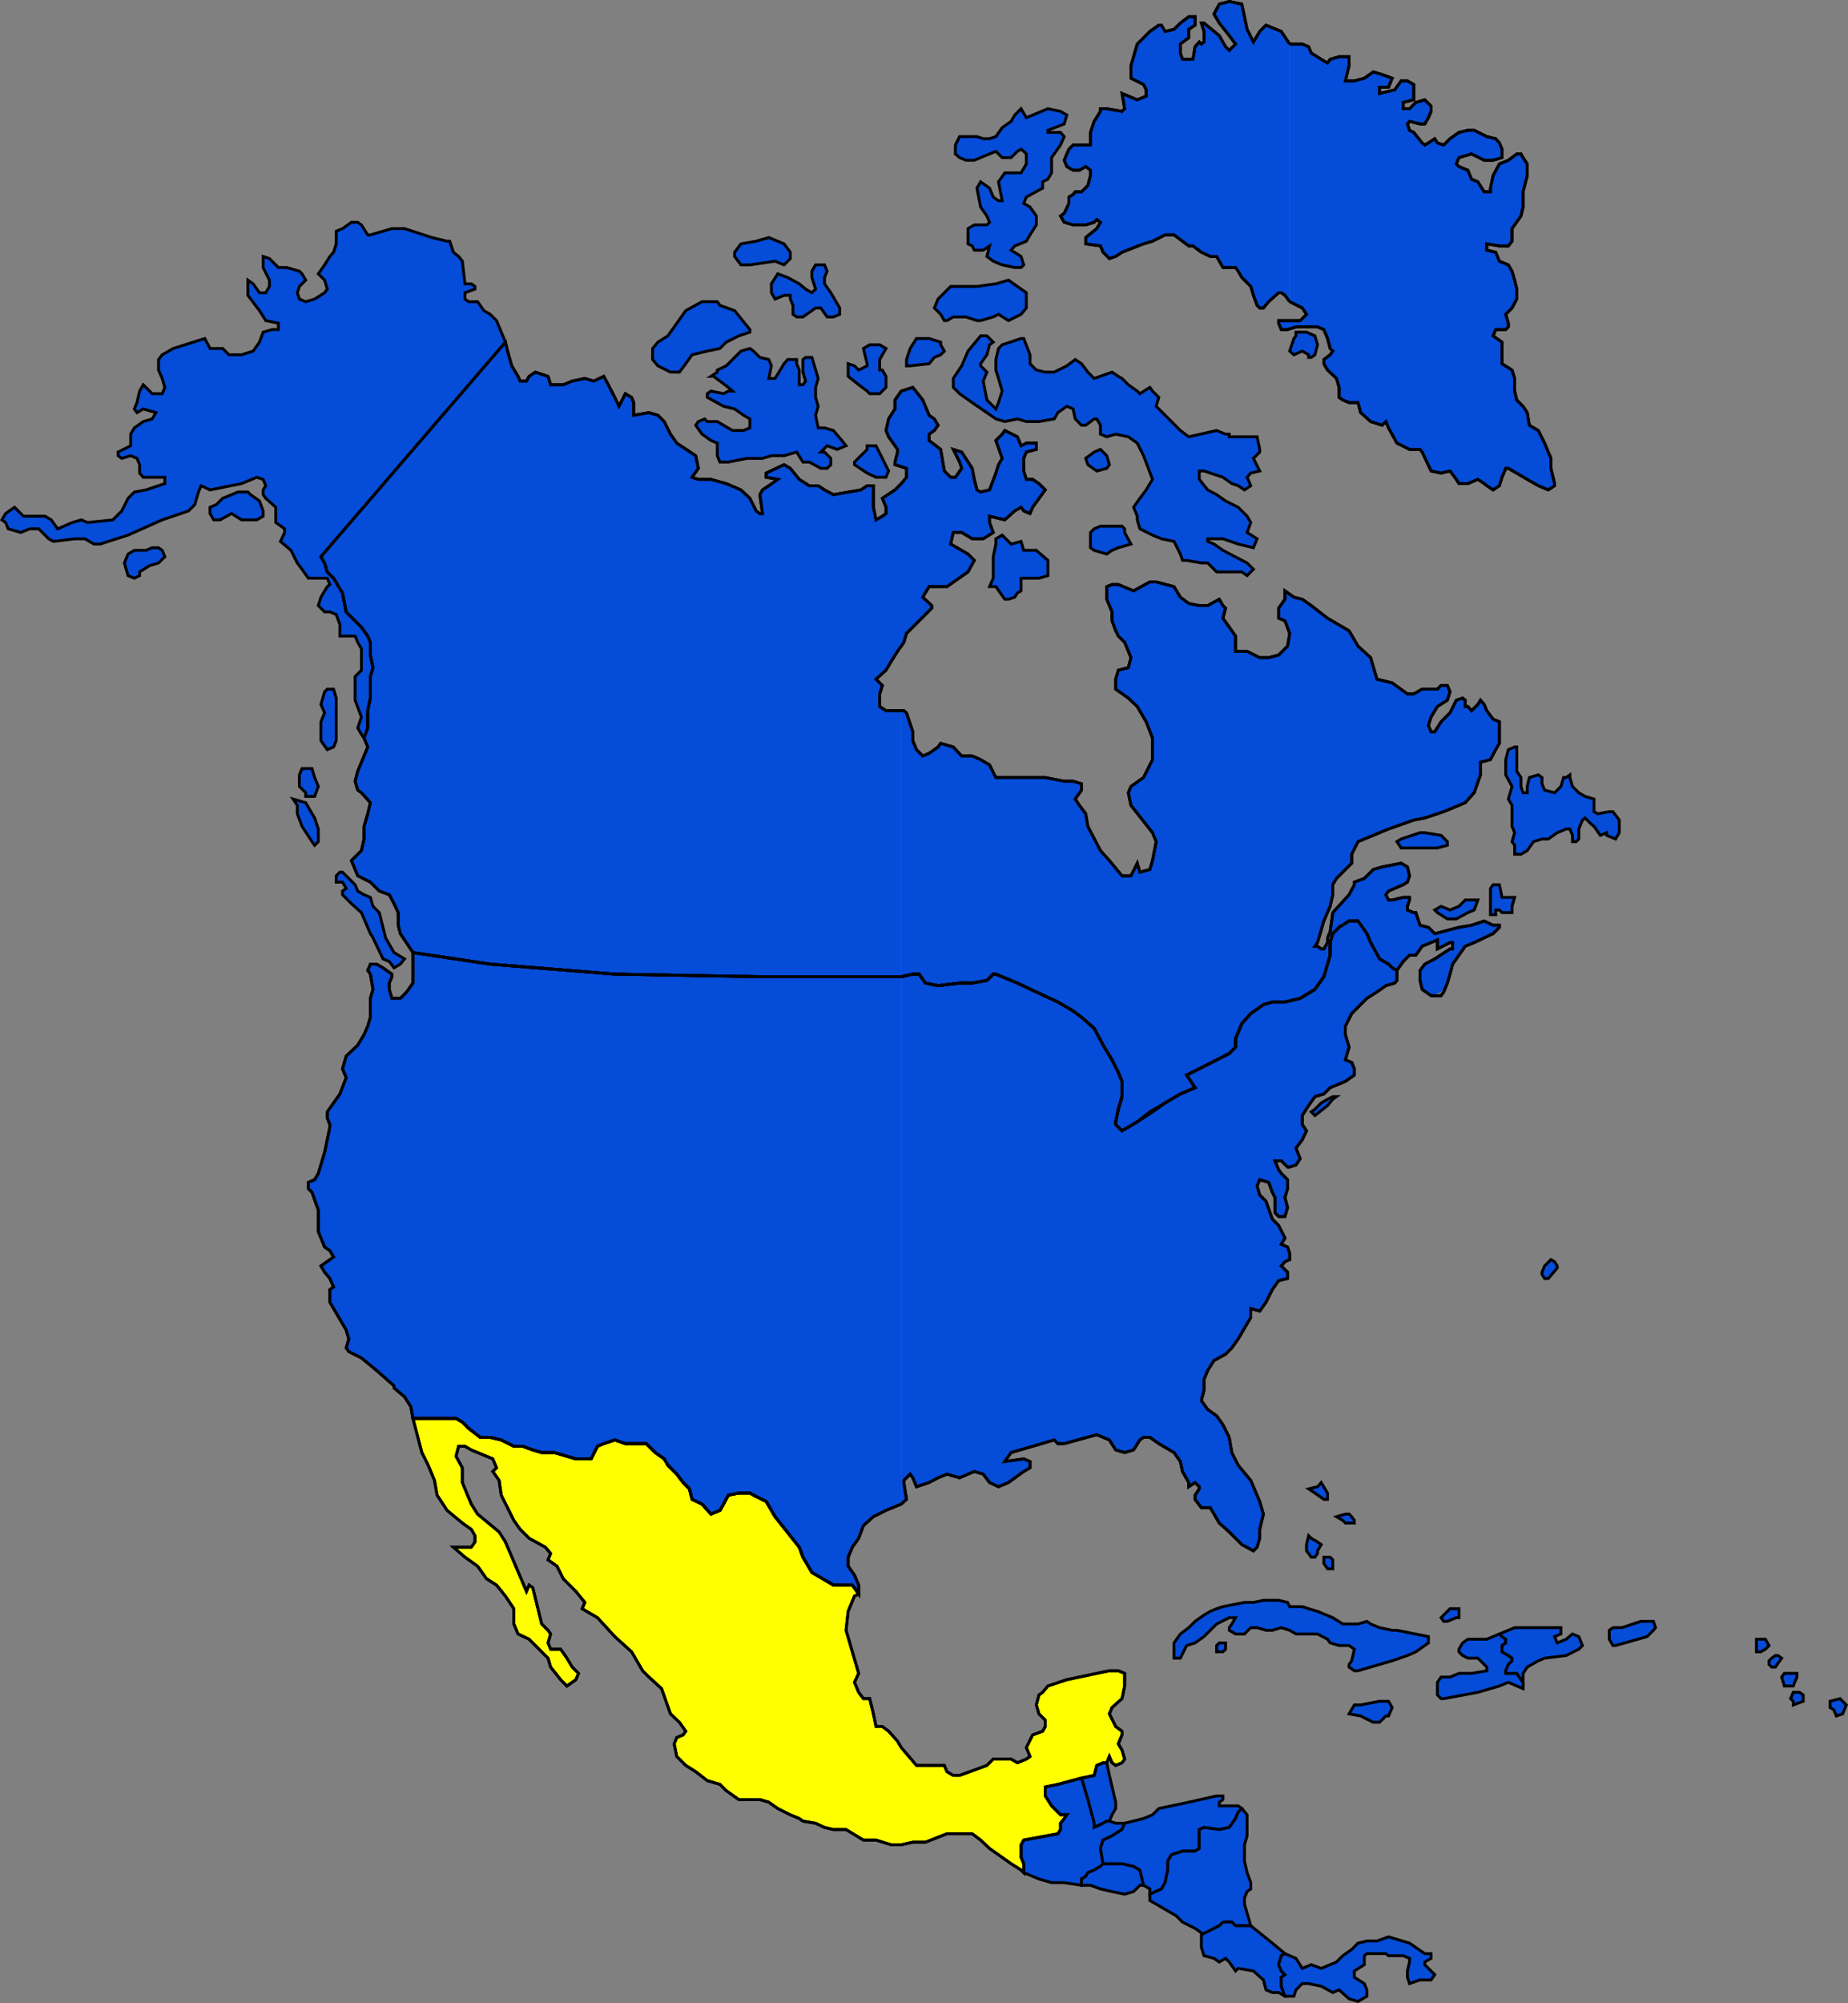 <svg xmlns="http://www.w3.org/2000/svg" width="351.578" height="380.972"><rect width="100%" height="100%" fill="#808080" stroke="none"/><path fill="#054cd9" d="m140.961 46.38 2.899-.5 2.398-.702 2.902 1.203 1.2 1.598v1.199l-.5.5-.7.703-1.699-.703-4.8.703h-1.7l-1.203-1.602v-.8l1.203-1.598"/><path fill="none" stroke="#000" stroke-miterlimit="10" stroke-width=".544" d="m140.961 46.38 2.899-.5 2.398-.702 2.902 1.203 1.2 1.598v1.199l-.5.5-.7.703-1.699-.703-4.8.703h-1.7l-1.203-1.602v-.8zm0 0"/><path fill="#054cd9" d="m139.758 59.08-2.797-1-.5-.7h-2.902l-3.098 1.7-1.703 2.399-1.7 2.402-1.898 1.2-1 1.198v2.102l1 1.2 2.399 1.198h1.699l1.203-1.601 1.2-1.7 2.898-.699 2.402-.5 1.2-1.199 2.398-1.2 2.101-.702v-.5l-2.902-3.598"/><path fill="none" stroke="#000" stroke-miterlimit="10" stroke-width=".544" d="m139.758 59.08-2.797-1-.5-.7h-2.902l-3.098 1.7-1.703 2.399-1.7 2.402-1.898 1.2-1 1.198v2.102l1 1.2 2.399 1.198h1.699l1.203-1.601 1.2-1.7 2.898-.699 2.402-.5 1.2-1.199 2.398-1.2 2.101-.702v-.5zm0 0"/><path fill="#054cd9" d="M180.86 54.479h5l3.601-.5 2.399-.7 3.398 2.399v2.902l-1 1.2-2.398 1.199-1.899-1.2-1 .5-2.402.7h-.7l-2.101-.7h-2.398l-1.2.7h-.5l-.699-1.2-1.203-1.199.703-1.7 1.2-1.202 1.199-1.2"/><path fill="none" stroke="#000" stroke-miterlimit="10" stroke-width=".544" d="M180.86 54.479h5l3.601-.5 2.399-.7 3.398 2.399v2.902l-1 1.2-2.398 1.199-1.899-1.2-1 .5-2.402.7h-.7l-2.101-.7h-2.398l-1.2.7h-.5l-.699-1.2-1.203-1.199.703-1.7 1.2-1.202zm0 0"/><path fill="#054cd9" d="m168.559 71.58-.7-1.2h-.5v-2l1.2-2.1-1.2-.7h-1.898l-1.203.7.703 2.898v.402l-1.601.8-.801-.8-1.2-.402v2.402l2 1.598 1.602 1.203.5.5h1.899l1.199-1.203V71.58"/><path fill="none" stroke="#000" stroke-miterlimit="10" stroke-width=".544" d="m168.559 71.58-.7-1.2h-.5v-2l1.2-2.1-1.2-.7h-1.898l-1.203.7.703 2.898v.402l-1.601.8-.801-.8-1.2-.402v2.402l2 1.598 1.602 1.203.5.5h1.899l1.199-1.203zm0 0"/><path fill="#054cd9" d="M25.559 104.678h2.199l1.203-.5h1.2l.699.5.5 1.203-1.2 1.2-1.699.5-1.902 1.198v.7l-1 .5-1.2-.5-.699-2.399.7-1.7 1.199-.702"/><path fill="none" stroke="#000" stroke-miterlimit="10" stroke-width=".544" d="M25.559 104.678h2.199l1.203-.5h1.2l.699.5.5 1.203-1.2 1.2-1.699.5-1.902 1.198v.7l-1 .5-1.2-.5-.699-2.399.7-1.7zm0 0"/><path fill="#054cd9" d="M164.961 84.78h1.7l1.199 2.398 1.199 2.402-.5 1.2h-1.899l-1.699-.801-2.402-1.598v-.5l2.402-2.402v-.7"/><path fill="none" stroke="#000" stroke-miterlimit="10" stroke-width=".544" d="M164.961 84.78h1.7l1.199 2.398 1.199 2.402-.5 1.2h-1.899l-1.699-.801-2.402-1.598v-.5l2.402-2.402zm0 0"/><path fill="#054cd9" d="m208.16 85.979 1.2-.5 1.199 1.199.5 1.703-.5.7-1.899.5-1.699-1.2-.402-1.203 1.601-1.2"/><path fill="none" stroke="#000" stroke-miterlimit="10" stroke-width=".544" d="m208.16 85.979 1.2-.5 1.199 1.199.5 1.703-.5.7-1.899.5-1.699-1.2-.402-1.203zm0 0"/><path fill="#054cd9" d="M207.461 102.979v-1.7l.7-.699 1.199-.5h4.101l.5.5v.7l1.2 2.199-2.403.699-1.2.5-1 .703-2.398-.703-.699-.5v-1.2"/><path fill="none" stroke="#000" stroke-miterlimit="10" stroke-width=".544" d="M207.461 102.979v-1.7l.7-.699 1.199-.5h4.101l.5.5v.7l1.2 2.199-2.403.699-1.2.5-1 .703-2.398-.703-.699-.5zm0 0"/><path fill="#054cd9" d="m295.059 239.58.699.399.5.8v.399l-1.7 2h-.698l-.5-.797v-.402l.5-1.2 1.199-1.199"/><path fill="none" stroke="#000" stroke-miterlimit="10" stroke-width=".544" d="m295.059 239.58.699.399.5.8v.399l-1.7 2h-.698l-.5-.797v-.402l.5-1.2zm0 0"/><path fill="#054cd9" d="M334.16 311.78h1.7l.699 1.199-.7.699-.898.5h-.8v-2.399"/><path fill="none" stroke="#000" stroke-miterlimit="10" stroke-width=".544" d="M334.16 311.78h1.7l.699 1.199-.7.699-.898.5h-.8zm0 0"/><path fill="#054cd9" d="M337.758 314.88h.5l.703.5-1.203 1.7h-.7l-.5-.5v-.7l.5-.5.7-.5"/><path fill="none" stroke="#000" stroke-miterlimit="10" stroke-width=".544" d="M337.758 314.88h.5l.703.5-1.203 1.7h-.7l-.5-.5v-.7l.5-.5zm0 0"/><path fill="#054cd9" d="M339.461 318.28h2.399v.699l-.7 1.699h-1.699l-.5-1.7.5-.699"/><path fill="none" stroke="#000" stroke-miterlimit="10" stroke-width=".544" d="M339.461 318.28h2.399v.699l-.7 1.699h-1.699l-.5-1.7zm0 0"/><path fill="#054cd9" d="M341.16 321.88h1.2l.699.5v1.2l-1.899.7v-.7l-.5-.5.5-1.2"/><path fill="none" stroke="#000" stroke-miterlimit="10" stroke-width=".544" d="M341.16 321.88h1.2l.699.5v1.2l-1.899.7v-.7l-.5-.5zm0 0"/><path fill="#054cd9" d="m348.16 323.58 1.899-.5 1.199 1.2-.7 1.699-1.198.402-.5-1.203-.7-.399v-1.199"/><path fill="none" stroke="#000" stroke-miterlimit="10" stroke-width=".544" d="m348.16 323.58 1.899-.5 1.199 1.2-.7 1.699-1.198.402-.5-1.203-.7-.399zm0 0"/><path fill="#054cd9" d="m231.461 305.979 1.2-.399 4.097-.8h1.703l1.899-.4h2.898l1.703.4.399.8h2.398l1.203.399 1.7.5 2.898 1.199 1.902 1.203h2.899l1.699-.5.699.5 1.703.7 2.399.5h.898l6 1.198v1.2l-.7.5-1.698 1.199-1.602.703-2.898 1-2.399.7-4.101 1.198h-.7l-1-.699v-.5l.5-.7.5-2.202-1-.7h-1.902l-1.7-.5-.5-.699-1.898-1h-4.101l-1.2-.699-1.601-.5-1.7.5h-1.198l-1.7-.5h-1.199l-1.203 1.2h-1.7l-1.198-.7v-.5l.5-.7.699-1.202h-1.2l-2.398 1.203-1.203 1.2-1.2 1.198-1.698 1.2-1.602.5-1.2 2.402h-1.198v-2.902l1.199-1.7 1.601-1.199 1.2-1.2 1.699-1.202 1.199-.7 1.203-.5"/><path fill="none" stroke="#000" stroke-miterlimit="10" stroke-width=".544" d="m231.461 305.979 1.2-.399 4.097-.8h1.703l1.899-.4h2.898l1.703.4.399.8h2.398l1.203.399 1.7.5 2.898 1.199 1.902 1.203h2.899l1.699-.5.699.5 1.703.7 2.399.5h.898l6 1.198v1.2l-.7.5-1.698 1.199-1.602.703-2.898 1-2.399.7-4.101 1.198h-.7l-1-.699v-.5l.5-.7.5-2.202-1-.7h-1.902l-1.7-.5-.5-.699-1.898-1h-4.101l-1.2-.699-1.601-.5-1.7.5h-1.198l-1.7-.5h-1.199l-1.203 1.2h-1.7l-1.198-.7v-.5l.5-.7.699-1.202h-1.2l-2.398 1.203-1.203 1.2-1.2 1.198-1.698 1.2-1.602.5-1.2 2.402h-1.198v-2.902l1.199-1.7 1.601-1.199 1.2-1.2 1.699-1.202 1.199-.7zm0 0"/><path fill="#054cd9" d="M231.961 312.479h1.2v1.199l-.5.5h-1.2v-1.2l.5-.5"/><path fill="none" stroke="#000" stroke-miterlimit="10" stroke-width=".544" d="M231.961 312.479h1.2v1.199l-.5.5h-1.2v-1.2zm0 0"/><path fill="#054cd9" d="m258.86 326.38-2.2-.401 1-1.7h1.2l3.601-.699h1.7l.699 1.2-.7 1.6h-.5l-1.199 1.2h-1.203l-2.398-1.2"/><path fill="none" stroke="#000" stroke-miterlimit="10" stroke-width=".544" d="m258.86 326.38-2.2-.401 1-1.7h1.2l3.601-.699h1.7l.699 1.2-.7 1.6h-.5l-1.199 1.2h-1.203zm0 0"/><path fill="#054cd9" d="M45.258 93.58h1.902l.5.5 1.7 1.2.699 1.898v1l-1.2.703h-2.898l-1.902-1.203-2.2 1.203H40.66l-.699-1.203v-1.2l1.2-.5 1.199-1.199 1.699-.699 1.199-.5"/><path fill="none" stroke="#000" stroke-miterlimit="10" stroke-width=".544" d="M45.258 93.58h1.902l.5.5 1.7 1.2.699 1.898v1l-1.2.703h-2.898l-1.902-1.203-2.2 1.203H40.66l-.699-1.203v-1.2l1.2-.5 1.199-1.199 1.699-.699zm0 0"/><path fill="#054cd9" d="m139.36 81.88-2.899-1.702h-1.902l-.5-.5-1.2.5-.5.703 1.2 1.7 1.699 1.198 1.203.5v2.399l.5 1.203h1.598l3.601-.703h2.899l1.699-.5h2.402l2.399-.7 1.199 1.903h1.203l2.2 1.2h1.199l.699-.7v-1.203l-1.2-1.2h-.699l1.2-1.199 1.898.7 1.703-.7-.8-1-1.602-1.898-1.7-.5h-1.199l-.5-2.402.5-1.7-.5-1.699v-1.902l.5-1.7-1.199-4h-1.203l-.5.403v2.398l.5 1.7-.5.699h-.7V70.38l-.5-1.203v-.797h-1.698l-.7.797-1.699 2.8h-1.203l.5-2.398-.5-1.2-1.7-.401-1.198-1.2-.7-.5-1.699.5-2.8 2.801-1.7.8v.4l-1.203.8h.5l1.203.899 1.598 1.199.8.703h-.8l-.899.5-2.402-.5-.7.5v.7l3.102 1.698 2.098.5 1.703 1.2 1.2.699v1.703l-1.2.5h-2.101"/><path fill="none" stroke="#000" stroke-miterlimit="10" stroke-width=".544" d="m139.36 81.88-2.899-1.702h-1.902l-.5-.5-1.2.5-.5.703 1.2 1.7 1.699 1.198 1.203.5v2.399l.5 1.203h1.598l3.601-.703h2.899l1.699-.5h2.402l2.399-.7 1.199 1.903h1.203l2.2 1.2h1.199l.699-.7v-1.203l-1.2-1.2h-.699l1.2-1.199 1.898.7 1.703-.7-.8-1-1.602-1.898-1.7-.5h-1.199l-.5-2.402.5-1.7-.5-1.699v-1.902l.5-1.7-1.199-4h-1.203l-.5.403v2.398l.5 1.7-.5.699h-.7V70.38l-.5-1.203v-.797h-1.698l-.7.797-1.699 2.8h-1.203l.5-2.398-.5-1.2-1.7-.401-1.198-1.2-.7-.5-1.699.5-2.8 2.801-1.7.8v.4l-1.203.8h.5l1.203.899 1.598 1.199.8.703h-.8l-.899.5-2.402-.5-.7.5v.7l3.102 1.698 2.098.5 1.703 1.2 1.2.699v1.703l-1.2.5zm0 0"/><path fill="#054cd9" d="m152.758 60.28 1.703-1.2.7-.5h1l1.199 1.7h1.199l1.199-.5v-1.2l-1.7-2.902-1.198-1.7V52.78l.5-1.199-.5-1.2h-1.7l-.699 1.2v1.2l.7 2.199-.7.699-1.203-.7-1.2-1-2.198-1.199-1.899-.699-1.203 1.899v1.699l.703 1.203 1.7-.703h1.199v.703l.5 1.2v1.698l.699.5h1.199"/><path fill="none" stroke="#000" stroke-miterlimit="10" stroke-width=".544" d="m152.758 60.28 1.703-1.2.7-.5h1l1.199 1.7h1.199l1.199-.5v-1.2l-1.7-2.902-1.198-1.7V52.78l.5-1.199-.5-1.2h-1.7l-.699 1.2v1.2l.7 2.199-.7.699-1.203-.7-1.2-1-2.198-1.199-1.899-.699-1.203 1.899v1.699l.703 1.203 1.7-.703h1.199v.703l.5 1.2v1.698l.699.5zm0 0"/><path fill="#054cd9" d="m173.16 66.28-.699 2.1v1.2h.7l3.597-.402 1-1.2 1.203-.5.7-.699-.7-1.199v-.5l-2.203-.7h-2.398l-1.2 1.9"/><path fill="none" stroke="#000" stroke-miterlimit="10" stroke-width=".544" d="m173.16 66.28-.699 2.1v1.2h.7l3.597-.402 1-1.2 1.203-.5.7-.699-.7-1.199v-.5l-2.203-.7h-2.398zm0 0"/><path fill="#054cd9" d="m193.059 21.88-.7 1.2-1.699 1.2-1.199 1.699-1.203.402h-1.2l-1.198-.402h-3.301l-.801 1.601v1.7l.8.699 1.2.5h1.602l1.199-.5 2.902-1.2 1.2 1.2h1.699l1.199-1.2.699-.398.5.398.5.5v1.899l-1 1.703h-3.098l-1.199 1.7.7 3.597h-.7l-1-.7-.703-1.699-1.7-1.199-.698 1.2.699 3.6 1.199 1.7.5 1.2-.5.5h-2.398l-1.2.699v2.902l.801.398.399.801h1.699l1.199-.8-.5 2 1.203.898 1.7.703 2.398.5h1.199l.5-.5-.5-1.602-1.898-1.199.699-.8 2.199-.9.703-1.202 1.2-1.899V41.08l-1.2-1.7-1.203-.702.5-1.2 3.102-1.699V34.58l1-.5.699-1.2v-2.9l1.699-2.399.703-1.601-.703-.801h-2.398v-.399l3.101-1.199.5-1.7-1.203-.702-2.398-.5-2.899 1.203-1.203.5-1-1.703-1.2 1.203"/><path fill="none" stroke="#000" stroke-miterlimit="10" stroke-width=".544" d="m193.059 21.88-.7 1.2-1.699 1.2-1.199 1.699-1.203.402h-1.2l-1.198-.402h-3.301l-.801 1.601v1.7l.8.699 1.2.5h1.602l1.199-.5 2.902-1.2 1.2 1.2h1.699l1.199-1.2.699-.398.5.398.5.5v1.899l-1 1.703h-3.098l-1.199 1.7.7 3.597h-.7l-1-.7-.703-1.699-1.7-1.199-.698 1.2.699 3.6 1.199 1.7.5 1.2-.5.5h-2.398l-1.2.699v2.902l.801.398.399.801h1.699l1.199-.8-.5 2 1.203.898 1.7.703 2.398.5h1.199l.5-.5-.5-1.602-1.898-1.199.699-.8 2.199-.9.703-1.202 1.2-1.899V41.08l-1.2-1.7-1.203-.702.5-1.2 3.102-1.699V34.58l1-.5.699-1.2v-2.9l1.699-2.399.703-1.601-.703-.801h-2.398v-.399l3.101-1.199.5-1.7-1.203-.702-2.398-.5-2.899 1.203-1.203.5-1-1.703zm0 0"/><path fill="#054cd9" d="M246.559 63.178h2l1.601.703.5 1.7-.5 1.898-.699.5h-.5v-.5l-1.203-.7-1.598.7-.8-.7.8-2.398.399-.5v-.703"/><path fill="none" stroke="#000" stroke-miterlimit="10" stroke-width=".544" d="M246.559 63.178h2l1.601.703.5 1.7-.5 1.898-.699.5h-.5v-.5l-1.203-.7-1.598.7-.8-.7.8-2.398.399-.5zm0 0"/><path fill="#054cd9" d="M234.36 108.78h-2.899l-1.703-1.7h-1.2l-2.8-.5h-.797l-.402-1.2-1.2-2.401-2.398-.5-1.703-.7-2.398-1.199-.5-1.7v-.702l-.7-1.7 1.2-1.699 1.199-1.601 1.199-2-1.7-4.5-1.198-2.399-1.7-1.199-2.402-.5-1.7.5-1.198-.5v-1.7l-.7-1.202h-.5l-1.601 1.203h-.801l-1.2-1.203-.398-1.899-1.199-.5-1.703 1.2-.7 1.199-2.898.5h-2.402l-1.7-.5-2.398.5-1.699-.5-4.5-3.098-2.402-1.7-1.2-1.202v-1.7l1.602-2.398 1.2-2.8 2.398-2.9h1.199l1.203 1.2-.703.5-.5 1.899-1.2 1.699v.402l1.2 1.2-.7 1.699.7 3.601 1.703 1.7.5-1.2.7-2.2-.7-2.401-.5-1.598v-2l.5-2.102.7-.699 3.597-1.2h.5l1.203 3.099v1.699l1.2 1.203 1.699.398h1.699l2.402-1.199 1.598-1.2 1.199.798 1.203 1.601 1.2 1.2 3.398-1.2 1.199.801.703.399 1.2 1.199 1.699 1.203.5.5 1.898-1.203.5.703 1.203 1.2-.5 1.698 2.899 2.899 1.699 1.703 1.601 1.2 5.301-1.2 1.7.7h.699v.5h5.3l.5 2.398v.5l-1.199 1.199 1.2 2.402-1.7.399-.703.8.703 1.602-1.203.797-1.2-.797-1.198-.402-1.7-1.2-3.601-1.199h-.899v1.598l1.598 2 1.703.902 1.7 1.2 2.398 1.199 1.699 1.699.703 1.203-.703 1.898 1.902 1.2-.699 1.699-2.902-.7-2.899-1h-2.902v.5l1.203.5 1.7 1.2 4.597 2.402 1.203 1.2-.5.5-.703.699-1-.7h-1.898"/><path fill="none" stroke="#000" stroke-miterlimit="10" stroke-width=".544" d="M234.36 108.78h-2.899l-1.703-1.7h-1.2l-2.8-.5h-.797l-.402-1.2-1.2-2.401-2.398-.5-1.703-.7-2.398-1.199-.5-1.7v-.702l-.7-1.7 1.2-1.699 1.199-1.601 1.199-2-1.7-4.5-1.198-2.399-1.7-1.199-2.402-.5-1.7.5-1.198-.5v-1.7l-.7-1.202h-.5l-1.601 1.203h-.801l-1.2-1.203-.398-1.899-1.199-.5-1.703 1.2-.7 1.199-2.898.5h-2.402l-1.7-.5-2.398.5-1.699-.5-4.5-3.098-2.402-1.7-1.2-1.202v-1.7l1.602-2.398 1.2-2.8 2.398-2.9h1.199l1.203 1.2-.703.5-.5 1.899-1.2 1.699v.402l1.2 1.2-.7 1.699.7 3.601 1.703 1.7.5-1.2.7-2.2-.7-2.401-.5-1.598v-2l.5-2.102.7-.699 3.597-1.2h.5l1.203 3.099v1.699l1.2 1.203 1.699.398h1.699l2.402-1.199 1.598-1.2 1.199.798 1.203 1.601 1.2 1.2 3.398-1.2 1.199.801.703.399 1.2 1.199 1.699 1.203.5.5 1.898-1.203.5.703 1.203 1.2-.5 1.698 2.899 2.899 1.699 1.703 1.601 1.2 5.301-1.2 1.7.7h.699v.5h5.3l.5 2.398v.5l-1.199 1.199 1.2 2.402-1.7.399-.703.8.703 1.602-1.203.797-1.2-.797-1.198-.402-1.7-1.2-3.601-1.199h-.899v1.598l1.598 2 1.703.902 1.7 1.2 2.398 1.199 1.699 1.699.703 1.203-.703 1.898 1.902 1.2-.699 1.699-2.902-.7-2.899-1h-2.902v.5l1.203.5 1.7 1.2 4.597 2.402 1.203 1.2-.5.5-.703.699-1-.7zm0 0"/><path fill="#054cd9" d="m190.66 101.78 1.7 1.699 1.898-.5.5 1.699h2.402l2.2 1.902v2.899l-1.7.5h-3.402v2.402l-.7.398-.5.801-1.198.399h-.7l-1.699-2.399h-1.203l.703-1.601v-4.098l.5-2.402v-1l1.2-.7"/><path fill="none" stroke="#000" stroke-miterlimit="10" stroke-width=".544" d="m190.66 101.78 1.7 1.699 1.898-.5.5 1.699h2.402l2.2 1.902v2.899l-1.7.5h-3.402v2.402l-.7.398-.5.801-1.198.399h-.7l-1.699-2.399h-1.203l.703-1.601v-4.098l.5-2.402v-1zm0 0"/><path fill="#054cd9" d="M287.66 153.178v4l.5 1.203-.5 1.7.5.698v1.7h1.2l1.199-.7 1.199-1.699 1.602-.5h1.199l1.699-1.2 1.703-.702h.7l.5 1.203v1.2h.699l.5-.5v-1.903l.699-1.7.5-.398 1.199 1.2.5.398 1.203 1.703 1.2-.5v.5l1.699.7.699-1.2v-2.402l-1.2-1.598h-.699l-2.199.398-.703-.398v-2.402l-1.7-.5-1.198-.7-1.2-1.199-.5-1.7v-.5l-.699.5h-.5l-.5 1.7-1.203 1.2-1.898-.5-.5-1.2v-1.2l-.7-.5-1.699.5-.402 1.7v1.2h-.801l-.398-1.2v-1.7l-.801-1.202v-4.598h-.399l-1.199.5-.5 1.899v2.902l1.2 2.2-.7 2.398.7 1.199"/><path fill="none" stroke="#000" stroke-miterlimit="10" stroke-width=".544" d="M287.66 153.178v4l.5 1.203-.5 1.7.5.698v1.7h1.2l1.199-.7 1.199-1.699 1.602-.5h1.199l1.699-1.2 1.703-.702h.7l.5 1.203v1.2h.699l.5-.5v-1.903l.699-1.7.5-.398 1.199 1.2.5.398 1.203 1.703 1.2-.5v.5l1.699.7.699-1.2v-2.402l-1.2-1.598h-.699l-2.199.398-.703-.398v-2.402l-1.7-.5-1.198-.7-1.2-1.199-.5-1.7v-.5l-.699.5h-.5l-.5 1.7-1.203 1.2-1.898-.5-.5-1.2v-1.2l-.7-.5-1.699.5-.402 1.7v1.2h-.801l-.398-1.2v-1.7l-.801-1.202v-4.598h-.399l-1.199.5-.5 1.899v2.902l1.2 2.2-.7 2.398zm0 0"/><path fill="#054cd9" d="m266.559 159.58 3.601-1.2h.899l3.101.5 1.2 1.2v.7l-1.899.5h-6.902l-.801-1.2.8-.5"/><path fill="none" stroke="#000" stroke-miterlimit="10" stroke-width=".544" d="m266.559 159.58 3.601-1.2h.899l3.101.5 1.2 1.2v.7l-1.899.5h-6.902l-.801-1.2zm0 0"/><path fill="#054cd9" d="m274.16 172.38 1.7.7 1.699-.7 1.199-1.202h2.402l-.699 1.902-1.203.5-2.2 1.2h-1.698l-1.899-1.2-.5-.5 1.2-.7"/><path fill="none" stroke="#000" stroke-miterlimit="10" stroke-width=".544" d="m274.16 172.38 1.7.7 1.699-.7 1.199-1.202h2.402l-.699 1.902-1.203.5-2.2 1.2h-1.698l-1.899-1.2-.5-.5zm0 0"/><path fill="#054cd9" d="M284.059 168.28h1.199l.5 2.398h2.402l-.5 1.703v1.2h-1.902l-.5-.5h-.7v.898h-1v-5l.5-.7"/><path fill="none" stroke="#000" stroke-miterlimit="10" stroke-width=".544" d="M284.059 168.28h1.199l.5 2.398h2.402l-.5 1.703v1.2h-1.902l-.5-.5h-.7v.898h-1v-5zm0 0"/><path fill="#054cd9" d="M253.559 208.58h.699l-.7.5-1 1.2-2.398 1.898-.699-.7.7-.5 1.199-1.199 1.199-.699 1-.5"/><path fill="none" stroke="#000" stroke-miterlimit="10" stroke-width=".544" d="M253.559 208.58h.699l-.7.5-1 1.2-2.398 1.898-.699-.7.7-.5 1.199-1.199 1.199-.699zm0 0"/><path fill="#054cd9" d="m70.961 172.38-.5-1.702-1.203-.5-1.2-.7-.5-1.199-2.398-2.398h-.5l-.699.7v1.198h1.2l.699 1.2-.7.5v.699l1.7 1.703 1.898 1.7 1.703 4 .5.8 1.899 4 1.199.5.902 1.2 1.2-.7.8-1-2-1.203-.402-.7-1.2-2.097-1.199-4.8-1.199-1.2"/><path fill="none" stroke="#000" stroke-miterlimit="10" stroke-width=".544" d="m70.961 172.38-.5-1.702-1.203-.5-1.2-.7-.5-1.199-2.398-2.398h-.5l-.699.7v1.198h1.2l.699 1.2-.7.5v.699l1.7 1.703 1.898 1.7 1.703 4 .5.8 1.899 4 1.199.5.902 1.2 1.2-.7.8-1-2-1.203-.402-.7-1.2-2.097-1.199-4.8zm0 0"/><path fill="#054cd9" d="M57.461 146.178h1.899l.5 1.703.699 1.7-.7 1.898H58.16v-.7l-1.199-1.199v-2.2l.5-1.202"/><path fill="none" stroke="#000" stroke-miterlimit="10" stroke-width=".544" d="M57.461 146.178h1.899l.5 1.703.699 1.7-.7 1.898H58.16v-.7l-1.199-1.199v-2.2zm0 0"/><path fill="#054cd9" d="m55.758 151.979 2.402.699 1.7 2.902.699 2.098v2.402l-.7.7-.5-.7-1.898-2.902-.902-2.399v-1.601l-.801-1.2"/><path fill="none" stroke="#000" stroke-miterlimit="10" stroke-width=".544" d="m55.758 151.979 2.402.699 1.7 2.902.699 2.098v2.402l-.7.7-.5-.7-1.898-2.902-.902-2.399v-1.601zm0 0"/><path fill="#054cd9" d="M62.258 131.08h1.203l.5 1.7v8.1l-.5 1.2-1.203.5-1.2-1.7v-3.6l.7-1.7-.7-1.601.7-2.399.5-.5"/><path fill="none" stroke="#000" stroke-miterlimit="10" stroke-width=".544" d="M62.258 131.08h1.203l.5 1.7v8.1l-.5 1.2-1.203.5-1.2-1.7v-3.6l.7-1.7-.7-1.601.7-2.399zm0 0"/><path fill="#054cd9" d="m248.961 283.178 1.7-.399.699-.8 1.199 2v1.199h-.7l-1.699-1.2-1.199-.8"/><path fill="none" stroke="#000" stroke-miterlimit="10" stroke-width=".544" d="m248.961 283.178 1.7-.399.699-.8 1.199 2v1.199h-.7l-1.699-1.2zm0 0"/><path fill="#054cd9" d="m254.258 288.479 1.703-.5h.7l.5.5.5.699v.5h-1.7l-.5-.5-1.203-.7"/><path fill="none" stroke="#000" stroke-miterlimit="10" stroke-width=".544" d="m254.258 288.479 1.703-.5h.7l.5.5.5.699v.5h-1.7l-.5-.5zm0 0"/><path fill="#054cd9" d="M251.86 296.178v1.203l.699 1h1v-1.703l-.5-.5h-1.2"/><path fill="none" stroke="#000" stroke-miterlimit="10" stroke-width=".544" d="M251.86 296.178v1.203l.699 1h1v-1.703l-.5-.5zm0 0"/><path fill="#054cd9" d="m248.961 292.08.5.5 1.2.7.699.5-.7 1.199v.5l-.5.699h-.699l-.5-.7-.402-.5v-1.199l.402-1.699"/><path fill="none" stroke="#000" stroke-miterlimit="10" stroke-width=".544" d="m248.961 292.08.5.5 1.2.7.699.5-.7 1.199v.5l-.5.699h-.699l-.5-.7-.402-.5v-1.199zm0 0"/><path fill="#054cd9" d="m274.66 307.178 1.2-1.2h1.699v1.7h-.5l-1.7.703h-.699l-.5-.703.5-.5"/><path fill="none" stroke="#000" stroke-miterlimit="10" stroke-width=".544" d="m274.66 307.178 1.2-1.2h1.699v1.7h-.5l-1.7.703h-.699l-.5-.703zm0 0"/><path fill="#054cd9" d="M306.86 309.58h1.699l3.601-1.2h2.399l.402 1.2-.402.5-1.2 1.2-6 1.699h-.5l-.699-1.2v-1.699l.7-.5"/><path fill="none" stroke="#000" stroke-miterlimit="10" stroke-width=".544" d="M306.86 309.58h1.699l3.601-1.2h2.399l.402 1.2-.402.5-1.2 1.2-6 1.699h-.5l-.699-1.2v-1.699zm0 0"/><path fill="#054cd9" d="m69.258 140.38-.5-.702-.7-1.2.7-2.097-1.2-3.203v-4.5l1.2-1.2v-4.097l-.7-1.203-.5-1.2H64.66v-2.199l-.699-1.898-1.203-.5h-1l-1.2-1.203.5-1.598 1.2-2 .5-.402-.5-1.2H58.66l-1.199-1.699-.902-1.199-1.2-2.402-2-1.7.801-1.699v-.699l-1.699-1.2v-2.9l-1.902-1.7-.5-.699v-.902l.5-.797-.5-1.203-1.2-.399-2.898 1.2-6 1.199-1.703-.797-.5 1.2-.7 2.398-1.198 1.199-5 1.703-6.5 2.898-5.301 1.7h-1.2l-1.699-1h-1.902l-4.098.5-.902-.5-1.898-1.899h-1.7l-1.699.7-2.402-.7-.5-1.2-.7-.5.7-1.202 1.699-1.2 1.703 1.7H8.56l1.199.703 1.203 1.7 2.797-1.2 1.703-.5 1.2.5 4.8-.5 1.7-1.703 1.199-2.399 1.199-1.199 2.199-.402 3.602-1.2V90.78h-4.102l-.7-.8v-1.6l-.5-1.203-1.198-.5-1.7.5-.699-.5v-.7l2.399-1.199V82.58l.699-1.2 1.699-1.202 1.703-.5.7-1.2-2.403-.699-1.2.7-.5-.7.5-1.199.5-2.2.7-1.202 1.703 1.703h1.899l.5-1.203-.5-1.7-.7-1.597v-2l.7-.902 2.101-1.2 6-1.898 1 1.898h2.399l1.199 1.2h2.402l2.2-.7 1.199-1.699.699-1.902 1.699-.5h1.203v-1.2l-2.402-.5-1.2-1.898-2.199-2.902v-2.899l1 .7 1.2 1.699h1.199l.699-1.2V53.28l-1.2-2.398V48.78l1.2.399 1.703 1.703h1.598l2.402.7.5.5.7 1.198-1.2 1.2-.402 1.199.402 1.203 1.2.5 1.699-.5 1.898-1.203.5-.7-.5-1.699-1.2-1.199 1.2-1.7 1-1.6.703-.801.5-1.598V43.98l1.2-.5 1.699-1.2h1.199l.699.5 1.203 1.899h.5l4.098-1.2h2.402l5.2 1.7 2.898.703h.5l.699 2.098 1 .8.703.899.5 4.3h1.2l.699.5v.5l-1.899.7v1.203l.7.5h1.699l1.199 1.7 1.199.698 1.203 1.2 1.7 4.101-35.102 40.8.699 1.2.5 1.7 1.203 1.199 1.7 2.8.699 3.602 2.898 2.898 1.203 1.7.5 1.199v2.402l.5 2.399-.5 1.699v4.101l-.5 2.399v3.3l-.703 1.903"/><path fill="none" stroke="#000" stroke-miterlimit="10" stroke-width=".544" d="m69.258 140.38-.5-.702-.7-1.2.7-2.097-1.2-3.203v-4.5l1.2-1.2v-4.097l-.7-1.203-.5-1.2H64.66v-2.199l-.699-1.898-1.203-.5h-1l-1.2-1.203.5-1.598 1.2-2 .5-.402-.5-1.2H58.66l-1.199-1.699-.902-1.199-1.2-2.402-2-1.7.801-1.699v-.699l-1.699-1.2v-2.9l-1.902-1.7-.5-.699v-.902l.5-.797-.5-1.203-1.2-.399-2.898 1.2-6 1.199-1.703-.797-.5 1.2-.7 2.398-1.198 1.199-5 1.703-6.5 2.898-5.301 1.7h-1.2l-1.699-1h-1.902l-4.098.5-.902-.5-1.898-1.899h-1.7l-1.699.7-2.402-.7-.5-1.2-.7-.5.7-1.202 1.699-1.2 1.703 1.7H8.56l1.199.703 1.203 1.7 2.797-1.2 1.703-.5 1.2.5 4.8-.5 1.7-1.703 1.199-2.399 1.199-1.199 2.199-.402 3.602-1.2V90.78h-4.102l-.7-.8v-1.6l-.5-1.203-1.198-.5-1.7.5-.699-.5v-.7l2.399-1.199V82.58l.699-1.2 1.699-1.202 1.703-.5.7-1.2-2.403-.699-1.2.7-.5-.7.5-1.199.5-2.2.7-1.202 1.703 1.703h1.899l.5-1.203-.5-1.7-.7-1.597v-2l.7-.902 2.101-1.2 6-1.898 1 1.898h2.399l1.199 1.2h2.402l2.2-.7 1.199-1.699.699-1.902 1.699-.5h1.203v-1.2l-2.402-.5-1.2-1.898-2.199-2.902v-2.899l1 .7 1.2 1.699h1.199l.699-1.2V53.28l-1.2-2.398V48.78l1.2.399 1.703 1.703h1.598l2.402.7.5.5.7 1.198-1.2 1.2-.402 1.199.402 1.203 1.2.5 1.699-.5 1.898-1.203.5-.7-.5-1.699-1.2-1.199 1.2-1.7 1-1.6.703-.801.5-1.598V43.98l1.2-.5 1.699-1.2h1.199l.699.5 1.203 1.899h.5l4.098-1.2h2.402l5.2 1.7 2.898.703h.5l.699 2.098 1 .8.703.899.5 4.3h1.2l.699.5v.5l-1.899.7v1.203l.7.5h1.699l1.199 1.7 1.199.698 1.203 1.2 1.7 4.101-35.102 40.8.699 1.2.5 1.7 1.203 1.199 1.7 2.8.699 3.602 2.898 2.898 1.203 1.7.5 1.199v2.402l.5 2.399-.5 1.699v4.101l-.5 2.399v3.3zm0 0"/><path fill="#054cd9" d="m211.059 346.38.5-1.202.699-1.2v-1.199l-1.2-5.101-.5-2.399h-.698l-1.2.5-.5 1.899-2.402.5 1.203 4.101 1.2 4.5v.801l1.699-.8.699-.4h.5"/><path fill="none" stroke="#000" stroke-miterlimit="10" stroke-width=".544" d="m211.059 346.38.5-1.202.699-1.2v-1.199l-1.2-5.101-.5-2.399h-.698l-1.2.5-.5 1.899-2.402.5 1.203 4.101 1.2 4.5v.801l1.699-.8.699-.4zm0 0"/><path fill="#054cd9" d="m205.758 338.178-4.5 1.203-2.398.5v1.7l1.199 1.898 1.699 1.699h1.203l-.5.703-.703.898v1.2l-.5.8-6.5 1.2-.5.902v2.398l.5 1.2v1.699l2.902 1.203 2.399.7h2.402l3.297.5v-1.2l.8-.5.403-.703 1.2-.5 1.199-.7.5-.5-.5-2.898.5-1.601 1.699-.801 1.902-1.2.5-1.199h-1.703l-1.2-.398h-.5l-.698.398-1.7.801v-.8l-1.199-4.5-1.203-4.102"/><path fill="none" stroke="#000" stroke-miterlimit="10" stroke-width=".544" d="m205.758 338.178-4.5 1.203-2.398.5v1.7l1.199 1.898 1.699 1.699h1.203l-.5.703-.703.898v1.2l-.5.8-6.5 1.2-.5.902v2.398l.5 1.2v1.699l2.902 1.203 2.399.7h2.402l3.297.5v-1.2l.8-.5.403-.703 1.2-.5 1.199-.7.5-.5-.5-2.898.5-1.601 1.699-.801 1.902-1.2.5-1.199h-1.703l-1.2-.398h-.5l-.698.398-1.7.801v-.8l-1.199-4.5zm0 0"/><path fill="#054cd9" d="M205.758 358.58h1.703l1.899.7 2.199.5 2.402.5 1.7-.5 1.199-1.2h.699l-.7-2.902-1.199-.7-2.199-.5h-3.601l-.5.5-1.2.7-1.199.5-.402.703-.801.5v1.2"/><path fill="none" stroke="#000" stroke-miterlimit="10" stroke-width=".544" d="M205.758 358.58h1.703l1.899.7 2.199.5 2.402.5 1.7-.5 1.199-1.2h.699l-.7-2.902-1.199-.7-2.199-.5h-3.601l-.5.5-1.2.7-1.199.5-.402.703-.801.5zm0 0"/><path fill="#054cd9" d="m213.961 346.78 3.598-.9 1.699-.702 1.203-1.2 5.7-1.199 5.3-1.199h1.2v.7l-.7.5v.699h3.598l.699.5-.7.699-.5 1.203-1.198 1.7-1.899.398-2.902-.399-.899.399v3.601l-.8.5h-2.399l-2.101.7-.7 1.199v1.699l-.5 2.402-.699 1.2-2.203 1v-1l-1.2-.7-.698-2.902-1.2-.7-2.199-.5h-3.601l-.5-2.898.5-1.601 1.699-.801 1.902-1.2.5-1.199"/><path fill="none" stroke="#000" stroke-miterlimit="10" stroke-width=".544" d="m213.961 346.78 3.598-.9 1.699-.702 1.203-1.2 5.7-1.199 5.3-1.199h1.2v.7l-.7.5v.699h3.598l.699.5-.7.699-.5 1.203-1.198 1.7-1.899.398-2.902-.399-.899.399v3.601l-.8.5h-2.399l-2.101.7-.7 1.199v1.699l-.5 2.402-.699 1.2-2.203 1v-1l-1.2-.7-.698-2.902-1.2-.7-2.199-.5h-3.601l-.5-2.898.5-1.601 1.699-.801 1.902-1.2zm0 0"/><path fill="#054cd9" d="m237.961 366.28-.703-2.4-.5-1.702v-1.2l.5-1.199.703-.5v-1.199l-.703-1.902-.5-2.2v-3.097l.5-1.703v-4l-1-1.2-.7.7-.5 1.203-1.198 1.7-1.899.398-2.902-.399-.899.399v3.601l-.8.5h-2.399l-2.101.7-.7 1.199v1.699l-.5 2.402-.699 1.2-2.203 1v1.199l1.203.699 3.797 2.203 1.203 1.2 2.399 1.198 1.699 1.2 1.902-1.2 1-.5 1.2-.699h1.199l.699.7h2.902"/><path fill="none" stroke="#000" stroke-miterlimit="10" stroke-width=".544" d="m237.961 366.28-.703-2.4-.5-1.702v-1.2l.5-1.199.703-.5v-1.199l-.703-1.902-.5-2.2v-3.097l.5-1.703v-4l-1-1.2-.7.7-.5 1.203-1.198 1.7-1.899.398-2.902-.399-.899.399v3.601l-.8.5h-2.399l-2.101.7-.7 1.199v1.699l-.5 2.402-.699 1.2-2.203 1v1.199l1.203.699 3.797 2.203 1.203 1.2 2.399 1.198 1.699 1.2 1.902-1.2 1-.5 1.2-.699h1.199l.699.7zm0 0"/><path fill="#054cd9" d="M228.559 367.979v2.402l.5 1.598 1.902.5 1 .699 1.2-.7.699.7 1.199 1.703.5-.5 2.902.5 1.899 1.7.5 1.898 1.199.5h1.199l1.203.699h.5-.5l-.703-1.899v-1.699l.703-.5-.703-.7-.5-1.202.5-1.7.703-.398-2.402-2-4.098-3.3h-2.902l-.7-.7h-1.699l-.699.7-1 .5-2.402 1.199"/><path fill="none" stroke="#000" stroke-miterlimit="10" stroke-width=".544" d="M228.559 367.979v2.402l.5 1.598 1.902.5 1 .699 1.2-.7.699.7 1.199 1.703.5-.5 2.902.5 1.899 1.7.5 1.898 1.199.5h1.199l1.203.699h.5-.5l-.703-1.899v-1.699l.703-.5-.703-.7-.5-1.202.5-1.7.703-.398-2.402-2-4.098-3.3h-2.902l-.7-.7h-1.699l-.699.7-1 .5zm0 0"/><path fill="#054cd9" d="m244.461 371.58 2.098.899 1.199 1.902 1.703-.703 1.899.703 2.898-1.203 1.203-1.2 1.7-1.199 1.199-1.199 1.699-.402h1.902l2.2-.797 4 1.2 2.898 2h1.199v.898l-1.2.699v.5l1.2 1.203.703.7-.703 1h-2.098l-2 .698-.402-1.199v-1.2l.402-1.702v-.7l-1.199-.5h-2.8l-.5-.398h-3.602l-.5.399v1.699l-1.899 1.203v1.2l1.899 1.198.5 1.2v1.199l-1.7 1-1.699-.5-1.902-1.7-1.2.5-2.198-1.199-2.399-.5h-1.203l-1.2 1.2-.398 1.199h-1.699l-.703-1.899v-1.699l.703-.5-.703-.7-.5-1.202.5-1.7.703-.398"/><path fill="none" stroke="#000" stroke-miterlimit="10" stroke-width=".544" d="m244.461 371.58 2.098.899 1.199 1.902 1.703-.703 1.899.703 2.898-1.203 1.203-1.2 1.7-1.199 1.199-1.199 1.699-.402h1.902l2.2-.797 4 1.2 2.898 2h1.199v.898l-1.2.699v.5l1.2 1.203.703.7-.703 1h-2.098l-2 .698-.402-1.199v-1.2l.402-1.702v-.7l-1.199-.5h-2.8l-.5-.398h-3.602l-.5.399v1.699l-1.899 1.203v1.2l1.899 1.198.5 1.2v1.199l-1.7 1-1.699-.5-1.902-1.7-1.2.5-2.198-1.199-2.399-.5h-1.203l-1.2 1.2-.398 1.199h-1.699l-.703-1.899v-1.699l.703-.5-.703-.7-.5-1.202.5-1.7zm0 0"/><path fill="#054cd9" d="m285.258 310.78-2.398 1h-3.602l-1 .699-.7 1.199v.5l.7.703 1 .5h1.902l1.7 1.7v.698l-2.899.5h-2.402l-1.7.7h-1.699l-.699 1v2.402l.7.7h.5l6.5-1.2 2.398-.703 1.699-.5 1.703-.7 1.598.7 1.199.5v-1.2l-1.2-1.699h-2.097v-.5l.5-1.199.7-.7v-.5l-.7-.5-1.203-.702v-1.2l.703-.5v-.699l-.703-.5-.5-.5"/><path fill="none" stroke="#000" stroke-miterlimit="10" stroke-width=".544" d="m285.258 310.78-2.398 1h-3.602l-1 .699-.7 1.199v.5l.7.703 1 .5h1.902l1.7 1.7v.698l-2.899.5h-2.402l-1.7.7h-1.699l-.699 1v2.402l.7.7h.5l6.5-1.2 2.398-.703 1.699-.5 1.703-.7 1.598.7 1.199.5v-1.2l-1.2-1.699h-2.097v-.5l.5-1.199.7-.7v-.5l-.7-.5-1.203-.702v-1.2l.703-.5v-.699l-.703-.5zm0 0"/><path fill="#054cd9" d="m285.258 310.78 2.902-1.2h8.801v1.2l-1.203.5.5 1.199 1.703-.7 1.2-1 1.199.5.699 1.7-.7.699-2.398 1.203-4.101.5-1.2.5-2.101 1.2-.801 1.198v1.7l-1.2-1.7h-2.097v-.5l.5-1.199.7-.7v-.5l-.7-.5-1.203-.702v-1.2l.703-.5v-.699l-.703-.5-.5-.5"/><path fill="none" stroke="#000" stroke-miterlimit="10" stroke-width=".544" d="m285.258 310.78 2.902-1.2h8.801v1.2l-1.203.5.5 1.199 1.703-.7 1.2-1 1.199.5.699 1.7-.7.699-2.398 1.203-4.101.5-1.2.5-2.101 1.2-.801 1.198v1.7l-1.2-1.7h-2.097v-.5l.5-1.199.7-.7v-.5l-.7-.5-1.203-.702v-1.2l.703-.5v-.699l-.703-.5zm0 0"/><path fill="#054cd9" d="M245.36 8.38h2.398l1.203.5.5 1.2 1.899 1.2 1.199.699.5-.7 1.699-.5h1.902v1.7l-.699 2.902h1.7l1.898-.5 1.699-1.203 1.703.5 1.899.703-.7 1.7h-1.699v1.198l2.899-.699 1.199-1.7h1.199l1.203.7v2.899l-2 .5v1.199h1.2l1.199-1.2 1.699-.5 1.199 1.2v1l-.5 1.203-.7 1.2h-.898l-2-.5-.402.5.402 1.198.801.399 1.598 2 .5.402.699-.402 1.203-.797.5.797 1.2.402 1.199-1.2 1.699-1.202 1.699-.399h1.203l2.399 1.2 1.699.402.699.797.5 1.203v1.598l-1.7.5h-1.698l-2.399-1.2-2.402.7-.5 1.199.5.5 1.699.703.703 1.7 1.2.5 1.199 1.898h1.199v-.7l.5-2.398 1.199-2.203 1.703-.7 1.598-1.199h.8l.399.7.8 1.199v2.203l-.8 3.098v2.902l-.398 1.7-1.2 1.698-.5.7v2.402l-.699.898h-1.703l-2.398-.398v1.2l1.699.398.699 1.699 1.703.703.7 1.2.5 1.698.398 1.7v1.902l-.899 1.7-1.199 1.198.5 1.7v.699l-.5.5h-1.902l-.5 1.203 1.699 1.2v4.097l1.902 1.203.5 1.598v2.402l.399 1.7 1.199 1.198.8 1.2.403 2.402 1.7 1 1.199 2.398 1.199 2.899v1.902l.699 2.899v.402l-1.2.797-1.898-.797-2.101-1.203-3.598-2.098h-.5l-.703 1.7-.5 1.6-1.2.798-1.198-.797-.5-.402-1.2-.801-1.902.8h-1.7l-.5-.8-1.198-1.598-1.7.399-1.902-.399-1.7-3.601-.398-.5h-2l-2.402-1.2-1.598-2.898-.5-1.203-.699.703-2.203-.703-1.898-1.7-.5-1.898h-1.7l-1.199-.5-.703-.5v-1.902l-.5-1.7-1.7-1.597-.698-1.203v-.797l1.199-.902.5-.7-.5-.5-.5-1.898-.7-1.703-1.199-.5h-4.101l-1.598.5h-1.203l-.5-1.2v-.5h4.102l1.199-1.199-.801-1.199-2.398-1.2v-49"/><path fill="#054cd9" d="m245.36 57.38-.899-1.202-.703-.5h-.5l-1.898 1.703-1 1.2h-.7l-.5-.5-.699-1.903-.5-1.7-1.703-1.699-.7-1.199-.5-.7h-2.398l-1.199-2.1h-1.203l-1.7-.801-1.597-1.2h-.8l-2.801-2.101h-1.7l-2.402 1.203-1.7.5-4.097 1.598-1.203.8-1.2.399-1.198-1.2-.5-1.199-2.801-.398v-1.203l2.101-1.7.7-1.199-.7-.5-.5.5-1.601.5h-2.399l-1.699-.5-.703-1.199.703-.5.899-1.902v-1.2l.8-.5.399-.5h1.199l1.203-1.199.5-1.898v-1l-.902-.703-1.2.703h-1.199l-1.199-.703-.5-1.2.5-1.199.399-.898.8-.8h3.301v-2.403l.7-2.098 1.199-1.902v-.5h1.199l2.902.5.5-.5-.5-2.899 2.899 1.2 1.699-.7V17.08l-.5-1-2.399-1.2v-2.4l1.2-4.098 2.398-2.402 1.703-1.2h.5l.7 1.2 1.699-.399 1.199-1.2 1.601-1.202h1.2V4.78l-1.2.801v1.598l-1.6 1.201v1.7l.402 1.198h2l.399-2.398.8-.902.399.402.5-.402v-2l-.5-1.598h.5l2.902 2.398 1.2 2.102.699.7 1.199-1.2-1.2-1.602-1.898-2.398-1-1.703 1-1.899 1.899-.5 2.398.5.5 2.399.5 2.402 1.203 2.399 1.2-2 1.199-1.2 2.898 1.2 1.602 2.402v49m20.397 127.2-.898-.5-.7-.7-1.699-1-1.703-3.1-.7-1.7-1.698-2.402h-1.7l-1.902 1.203-1.2 1.2-.5 1.698h-.5l.5-.898v-1.203l.5-3.598 3.102-3.402 1-1.899v-.5l1.899-.699 1.699-1.7 1.703-.5 3.598-.702 1.199.703.402 1.7-.402 1.198-.797.5-2.8 1.2-.5.699.5 1h.699l2.101-.5h1.2v.5l-.403 1.203v.7l1.203.5h.399l.8 2.398 1.598.402 1.203 1.2 4.598-1.2 2.402-.402 2.399-.801 1.699.8h1.199v.403l-1.2 1.2-1.698.8-1.899.898-1.703.7-1.2 1.699-1.198 1.703-.5 1.898-.5 1.7-.7 1.199-.5.5-1.902.703-1.7-1.203-.398-1.7v-1.898l.899-1.2 1.902-1 2.899-1.901h.5v-1.2h-.5l-2.399 1.2v-1.7l-1.203.5-1.7.7-1.198 1.699h-1.2l-1.199 1.203-1.203 1.7"/><path fill="#054cd9" d="M171.461 135.178h.5l.5.402 1.2 3.598v1.703l.699 1.7 1.199 1.198 1.199-.5 1.703-1.199.5-.7 2.399.7 1.601 1.7h2l1.598.699 1.699 1 1.203 2.402h9.399l3.601.7h1.7l1.597.5v1.198l-1.2 1.7.802 1.199 1.199 1.601.402 2.399 2.399 4.601 1.699 1.899 2.402 2.902h1.7l1.199-2.402.5 1.703 1.898-.5.5-1.703.703-3.598-.703-1.7-4.098-5.202-.5-2.399.5-1.199 2.399-1.7 1.699-3.401v-4.098l-1.2-3.102-1.698-2.898-1.7-1.602-2.402-1.699v-1.902l.5-1.7 1.902-.5.5-1.898-1.199-2.902-1.203-1.2-.5-1-.7-1.898v-1.7l-1-2.401v-2.399l1-.402h1.2l2.902 1.203 3.098-1.703h1.203l3.399.902 1.199 2 1.601 1.2 2 .398h1.598l2.203-1.2.7 1.2.5.5-.5 1.902 1.699 2.399.699 1v2.902h2.199l2.402 1.2h1.7l1.898-.5 1.703-1.7.399-2.402-.899-2.399-1.203-.5v-1.902l1.203-1.7v-1.597l1.7 1.2 1.597.398 1.703 1.199 3.098 2.402 4.101 2.399 1.7 2.902 2.398 2.2 1.203 4.097 2.899.703 2.898 2.098h1.203l1.598-.899h2.902l.7-.7h1.199l.5 1.2-.5 1.598-1.899 1.203-1.203 2-.5 1.598.5 1.199h.703l1.2-1.899 1.699-1.699 1.199-2.402 1.199-.399.5.399v1.203h.5l.703.797 1.2-1.2.5-.8.699.8.5 1.2 1.199 1.601 1.199.5v4.102l-.7 1.2-1 1.898-1.898.5v2.402l-1.199 3.398-1.703 1.899-4.098 1.703-3.601 1.2-2.098.398-4.8 1.699-5.801 2.402-1.2 2.399v1.699l-1.699 1.703-1.203 1.2-.7 1.198v1.899l-.5 2.203-1.198 2.797-1.2 4.101-.5.7h.5l.7.5h.5l.699-1.2h.5v2.399l-.5 1.703-.7 2.398-1.699 2.399-2.8 1.703-2.899.7h-2.402l-1.7.5-2.398 1.698-1.703 1.899-1.2 2.902v1.598l-1.198 1.203-5.7 2.898-2.402 1.2 1.602 2.402-2.801 1.2-2.899 1.698-2.402 1.7-2.898 1.902-1.7 1-1.199.7-1.203-1.2v-.5l.5-2.402.703-2.399v-2.902l-.703-1.7-1.2-2.398-1.698-2.8-1.7-3.2-2.402-2.101-1.598-1.2-2.902-1.699-4.098-1.902-3.601-1.7-4.098-1.699h-.5l-1.203 1.2-2.797.5h-2.402l-4.098.5-2.402-.5-1.2-1.7h-1.199l-2.199.5v-50.601"/><path fill="#054cd9" d="M171.461 185.78H145.06l-28.098-.5-23.703-1.9-14.7-2.202-2.398-3.598-.402-1.601v-2.399l-.797-1.7-.902-1.702-1.899-.7-1.699-1.699-2.402-1.199-.5-1.2-.7-1.702 1.899-1.899.5-2.199v-2.402l.703-2.399.5-2.101-1.703-1.899-.7-.5-.5-1.699.5-1.902 1.2-2.899.703-1.699-.703-1.7.703-1.901v-3.301l.5-2.399v-4.101l.5-1.7-.5-2.398v-2.402l-.5-1.2-1.203-1.699-2.898-2.898-.7-3.602-1.699-2.8-1.203-1.2-.5-1.699-.7-1.2 35.102-40.8.399 1.7.8 2.8 1.2 2 .402.899h1.2l.5-.899 1.199-.8 2.398.8.5 1.598h2.402l1.7-.7 2.398-.5 1.703.5 1.899-.898.5.899 1.601 3.101.797 1.7 1.203-2.4 1.2.7.398 1v2.399l2.902-.5 1.7.5 1.199 1.199 1.199 2.402 1.199 1.7 3.602 2.398.5 2.402-1.2 1.7 1.2.398h2.398l2.902.8 2.801 1.2 1.7 1.601 1.199 2.399.699.5h.5l-.5-3.598.5-.902 1.199-.797 1.703-1.203-2.203-.399v-.8l3.402-1.598 1.2.7 1.699 2.097 1.902 1.203h1.7l1.199.797 1.699.902 5.199-.902 1.203-.797h1.2v4.098l.5 2.402 1.199-.703.699-.5v-1.2l-.7-1.699 2.399-1.601 1.203-1.2 1-1.199V89.08l-2.203-.7v-.5l.5-1.901v-.5l-1.7-2.399-.5-1.2.5-2.202 1.2-1.899V76.08l1.203-1.7 2.2-.702 1.898 2.402.5 1.2.699 1.699 1 .699.703 1.203-.703 1-1 .7v1.198l2.203 1.7.7 4.101 1.199 1.2h.898l1.203-1.7-.402-1.2-1.2-2.401 1.602.5 2 3.101.399 2.098.5 2 .699.402 1.699-.402 1.203-3.2.5-1.597.7-1.203-1.2-3.399 1.2-1.199.5-.7 2.398 1.2.699 1.7 1-.5h1.902v1.199l-1.902.5-.5 1.199v2.402l.5 1.598h1.203l1.2.8 1.199 1.2-2.399 3.3-.5 1.2-1.203-.5-.5-.7-1.2.7-1.898 1.703-2.902-.703v1.203l.703 1.898-1.902 1.2h-2.098l-2-1.2h-1.601l-.5 2.2 2.101 1.199 1.2.703 1.199 1.2-1.2 2.198-4 2.801h-3.402l-1.2 2 1.7 1.598v.5l-4.797 4.8-.5 1.7-1.203 1.703-1.2 1.898-1 1.7-1.898 1.699 1.2 1.203-.5 1.598v2.402l1.199.797h2.902v50.601"/><path fill="none" stroke="#000" stroke-miterlimit="10" stroke-width=".544" d="M252.559 179.28v-.9l.5-1.202.5-3.598 3.101-3.402 1-1.899v-.5l1.899-.699 1.699-1.7 1.703-.5 3.598-.702 1.199.703.402 1.7-.402 1.198-.797.5-2.8 1.2-.5.699.5 1h.699l2.101-.5h1.2v.5l-.403 1.203v.7l1.203.5h.399l.8 2.398 1.598.402 1.203 1.2 4.598-1.2 2.402-.402 2.399-.801 1.699.8h1.199v.403l-1.2 1.2-1.698.8-1.899.898-1.703.7-1.2 1.699-1.198 1.703-.5 1.898-.5 1.7-.7 1.699-.5.703h-1.902l-1.7-1.203-.398-1.7v-1.898l.899-1.2 1.902-1 2.899-1.901h.5v-1.2h-.5l-2.399 1.2v-1.7l-1.203.5-1.7.7-1.198 1.699h-1.2l-1.199 1.203-1.203 1.7-.898-.5-.7-.7-1.699-1-1.703-3.102-.7-1.699-1.698-2.402h-1.7l-1.902 1.203-1.2 1.2-.5 1.698"/><path fill="none" stroke="#000" stroke-miterlimit="10" stroke-width=".544" d="M252.559 179.28v-.9l.5-1.202.5-3.598 3.101-3.402 1-1.899v-.5l1.899-.699 1.699-1.7 1.703-.5 3.598-.702 1.199.703.402 1.7-.402 1.198-.797.5-2.8 1.2-.5.699.5 1h.699l2.101-.5h1.2v.5l-.403 1.203v.7l1.203.5h.399l.8 2.398 1.598.402 1.203 1.2 4.598-1.2 2.402-.402 2.399-.801 1.699.8h1.199v.403l-1.2 1.2-1.698.8-1.899.898-1.703.7-1.2 1.699-1.198 1.703-.5 1.898-.5 1.7-.7 1.699-.5.703h-1.902l-1.7-1.203-.398-1.7v-1.898l.899-1.2 1.902-1 2.899-1.901h.5v-1.2h-.5l-2.399 1.2v-1.7l-1.203.5-1.7.7-1.198 1.699h-1.2l-1.199 1.203-1.203 1.7-.898-.5-.7-.7-1.699-1-1.703-3.102-.7-1.699-1.698-2.402h-1.7l-1.902 1.203-1.2 1.2-.5 1.698"/><path fill="#ff0" d="M171.461 350.88v-18.5l-.703-1.202-1.7-1.899-1.198-.898h-1.2l-.5-2.402-.699-2.899h-1.203l-.898-1.2-.801-1.901.8-1.7-1.199-4.101-1.199-4.098.399-3.601 1.199-2.899.8-.402-1.199-1.7h-3.601l-4.098-2.398-1.703-2.902-.7-1.899-4.597-5.8-.703-1.2-1-1.699-2.398-1.2-.7-.401h-2.101l-2 .402-.899 1.7-.699 1.198-1.703.7-1.7-1.899-1.898-.902-.5-2-1.199-1.2-1.203-1.597-1.7-1.703-.698-1.2-1.7-1.199-1.699-1.699h-4l-2-.7-2.101.7-1.2.5-1.199 2.399h-2.902l-1.7-.5-2.398-.7h-2.402l-1.7-.5-1.898-.699h-1.703l-2.398-1.2-2.102-.5H91.36l-2.2-1.702-1.199-1.2-1.203-.699h-8.2l1.7 6.5 1.203 2.399 1.2 2.902.5 2.8 1.898 2.9 2.902 2.398 1.7 1.203.699 1.2v1.198l-.7 1h-3.402l2.203 1.899 2.399 1.703 1.699 2.398 1.902 1.2 1.7 2.101 1.597 2.399v2.902l.8 1.898 2.102 1 1.899 1.899 1.699 1.703.5 1.7 1.902 2.398 1.2 1.199 1.699-1.2.5-1.199-1.2-1.199-1-1.7-1.199-1.702h-1.902l-.5-1.2.5-1.699-.5-.699-1.2-1.2-1.698-6.901-.7-.5-.5 1.199-4-9.399-1.199-1.898-4.101-3.402-1.2-1.899-1.699-4.101v-2.801l-1.203-2.2.5-1.898h1.203l1.2.7 4.097 1.699.703 1.699-.703.703 1.203 1.7.399 2.8 2.398 4.797 1.203 1.703 1.7 1.7 3.097 1.698 1 1.2-.5 1.199 1.703 1.203 1.2 2.398 2.398 2.399 1.699 2.101-.5 1.2 2.902 1.699 3.301 3.601 3.2 2.899 2.097 3.601 1.203 1.2 2.399 2.199 1.699 4.8 1.699 1.602 1.203 1.7-.5.699-1.203.5-.5 1.199.5 2.402 1.703 1.7 1.899 1.199 2.199 1.699 2.402.703 1.2 1.2 2.398 1.698h4l1.699.5 1.703 1.2 2.399 1.199 1.699.703.699.5 2.402.398 1.7.801 1.699.399h2.402l3.297 2h2.402l2.899.902h1.902m0-.001 2.2-.5h2.398l4.101-1.6h4.801l1.598 1.199 1.699 1.601 1.703 1.2 2.399 1.699 1.898 1.199.5.5v-1.7l-.5-1.199v-2.398l.5-.902 6.5-1.2.5-.8v-1.2l.703-.898.5-.703h-1.203l-1.7-1.7-1.198-1.898v-1.7l2.398-.5 4.5-1.202 2.402-.5.5-1.899 1.2-.5h.699l.5-1.199.5 1.2.699.5 1.203-.5.5-.7-.5-1.7-.703-1.202.703-1.7v-.699l-1.203-.898-1.2-2.402.5-1.2 1.903-1.699.5-2.402v-2.399l-1.203-.5h-1.7l-2.398.5-5.699 1.2-3.601 1.199-1 1.203-.7.5-.5 1.898.5 1.7 1.2 1.199v1.203l-.5.898-1.899.7-1.203 2.402.703 1.7-.703.5-1.7.698-1.198-.699h-3.399l-1.203 1.2-1.898.699-3.301 1.199h-1.2l-1.199-.7-.5-1.199h-5.3l-2.899-3.398v18.5"/><path fill="#054cd9" d="M171.461 185.78H145.06l-28.098-.5-23.703-1.9-14.7-2.202v5.8l-1.198 1.7-1.2 1.203H74.56l-.5-1.703v-1.2l.5-1.199v-.5l-1.7-1.199-1.199-.7h-1.199l-.5 1.2.5.7.5 2.898-.5 1.703v3.598l-.5 1.699-.703 1.601-1.2 2-2.198 2.102-.7 2.398.7 1.7-1.2 3.101-1.199 1.7-1.203 1.699v1.199l.5 1.203v.5l-1 4.797-1.2 4-.698 1.203-1.2.5v1.2l.7.698 1.199 3.399v4.101l.5 1.2.699 1.699 1 .703.703 1.2-.703.5-1.7 1.198.7 1.2 1 1.199.703 1.601-.703.5v2.399l3.102 5.3.5 1.7-.5 1.703.5.7 2.398 1.198 2.902 2.399 3.301 2.902v.399l2 1.699 1.2 1.902.398 2.2h8.199l1.203.699 1.2 1.199 2.199 1.703h1.898l2.102.5 2.398 1.2h1.703l1.899.698 1.699.5h2.402l2.399.7 1.699.5h2.902l1.2-2.399 1.199-.5 2.101-.7 2 .7h4l1.7 1.7 1.699 1.199.699 1.199 1.699 1.703 1.203 1.598 1.2 1.199.5 2 1.898.902 1.699 1.899 1.703-.7.7-1.199.898-1.7 2-.401h2.101l.7.402 2.398 1.2 1 1.698.703 1.2 4.598 5.8.699 1.899 1.703 2.902 4.098 2.399h3.601l1.2 1.699v-1.7l-.801-1.898-1.2-1.7v-1.702l.801-1.899 1.2-1.699.898-2.402 1.902-1.7 2.399-1.199 2.902-1.199v-100.3"/><path fill="#054cd9" d="m171.461 286.08 1-.902-.5-3.2v-.398l1.2-1.2.5.7.699 1.7 2.398-.801 1.703-.899 1.7-.7 2.398.7 1.601-.7 1.2-.5 1.699.5 1.199 1.599 1.703.8 1.899-.8 2.898-2.098 1.203-.703v-1.2l-1.203-.5-3.598.5.7-1 .5-.699 8.199-2.398.699.7h1.203l6.2-1.7 2.398 1 1.199 1.898 1.703.5 1.7-.5 1.199-1.898.699-.5h1.199l1.703 1.2 2.899 1.698 1.199 1.7.402 1.902 1.2 2.098v.8l1.199-.8.8.8v.399l-.8 1.203v.797l1.199 1.601h1.699l.703 1.2 1 1.699 1.899 1.703 2.398 2.398 2.203 1.2.7-.7.5-1.699v-1.7l.699-2.901-.7-2.399-1.699-4-2.402-2.902-1.2-2.399-.5-2.898-1.199-2.402-1.199-1.7-1.703-1.199-1.2-1.7.5-1.901v-2.098l.7-1.703 1.203-1.899 2.2-1.199 1.199-1.2 1.199-1.702 2.402-4.098v-1.7l1.7.5 1.199-1.702 1.199-2.399 1.199-1.699 1.703-.402v-1.2l-1.203-1.199.703-.8.899-.399v-1.2l-.399-1.202-1.203-.5.703-1.2-1.203-2.398-1.2-1.2-1.198-3.401-1.2-1.2-.5-1.699.5-1.2 1.7.5.699 1.9.5 1v2.898l.699.703h1.203l.5-1.703-.5-1.899.5-1.699v-1.7l-1.203-1.202-.5-.7-.7-1.699h1.2l1.203 1.2h.399l1.199-.399.8-1.2-.8-2 1.199-1.6.8-1.7-.8-1.2v-1.702l1.203-1.899 1.2-1.699 1.699-.5 1.199-1.2 2.902-1.202 1.7-1.2v-1.199l-.5-1.199-1.2-.5.7-2.402-.7-2.399v-1.601l1.2-2.399 2.898-2.898 1.902-1.203 1.7-1.2 1.699-.5.398-.5v-1.898l-.898-.5-.7-.7-1.699-1-1.703-3.1-.7-1.7-1.698-2.402h-1.7l-1.902 1.203-1.2 1.2-.5 1.698v2.399l-.5 1.703-.698 2.398-1.7 2.399-2.8 1.703-2.899.7h-2.402l-1.7.5-2.398 1.698-1.703 1.899-1.2 2.902v1.598l-1.198 1.203-5.7 2.898-2.402 1.2 1.602 2.402-2.801 1.2-2.899 1.698-2.902 1.7-2.398 1.902-1.7 1-1.199.7-1.203-1.2v-.5l.5-2.402.703-2.399v-2.902l-.703-1.7-1.2-2.398-1.698-2.8-1.7-3.2-2.402-2.101-1.598-1.2-2.902-1.699-4.098-1.902-3.601-1.7-4.098-1.699h-.5l-1.203 1.2-2.797.5h-2.402l-4.098.5-2.402-.5-1.2-1.7h-1.199l-2.199.5V286.08"/><path fill="none" stroke="#000" stroke-miterlimit="10" stroke-width=".544" d="M245.36 8.38h2.398l1.203.5.5 1.2 1.899 1.2 1.199.699.5-.7 1.699-.5h1.902v1.7l-.699 2.902h1.7l1.898-.5 1.699-1.203 1.703.5 1.899.703-.7 1.7h-1.699v1.198l2.899-.699 1.199-1.7h1.199l1.203.7v2.899l-2 .5v1.199h1.2l1.199-1.2 1.699-.5 1.199 1.2v1l-.5 1.203-.7 1.2h-.898l-2-.5-.402.5.402 1.198.801.399 1.598 2 .5.402.699-.402 1.203-.797.5.797 1.2.402 1.199-1.2 1.699-1.202 1.699-.399h1.203l2.399 1.2 1.699.402.699.797.5 1.203v1.598l-1.7.5h-1.698l-2.399-1.2-2.402.7-.5 1.199.5.5 1.699.703.703 1.7 1.2.5 1.199 1.898h1.199v-.7l.5-2.398 1.199-2.203 1.703-.7 1.598-1.199h.8l.399.7.8 1.199v2.203l-.8 3.098v2.902l-.398 1.7-1.2 1.698-.5.7v2.402l-.699.898h-1.703l-2.398-.398v1.2l1.699.398.699 1.699 1.703.703.7 1.2.5 1.698.398 1.7v1.902l-.899 1.7-1.199 1.198.5 1.7v.699l-.5.5h-1.902l-.5 1.203 1.699 1.2v4.097l1.902 1.203.5 1.598v2.402l.399 1.7 1.199 1.198.8 1.2.403 2.402 1.7 1 1.199 2.398 1.199 2.899v1.902l.699 2.899v.402l-1.2.797-1.898-.797-2.101-1.203-3.598-2.098h-.5l-.703 1.7-.5 1.6-1.2.798-1.198-.797-.5-.402-1.2-.801-1.902.8h-1.7l-.5-.8-1.198-1.598-1.7.399-1.902-.399-1.7-3.601-.398-.5h-2l-2.402-1.2-1.598-2.898-.5-1.203-.699.703-2.203-.703-1.898-1.7-.5-1.898h-1.7l-1.199-.5-.703-.5v-1.902l-.5-1.7-1.7-1.597-.698-1.203v-.797l1.199-.902.5-.7-.5-.5-.5-1.898-.7-1.703-1.199-.5h-4.101l-1.598.5h-1.203l-.5-1.2v-.5h4.102l1.199-1.199-.801-1.199-2.398-1.2"/><path fill="none" stroke="#000" stroke-miterlimit="10" stroke-width=".544" d="M245.36 8.38h2.398l1.203.5.5 1.2 1.899 1.2 1.199.699.5-.7 1.699-.5h1.902v1.7l-.699 2.902h1.7l1.898-.5 1.699-1.203 1.703.5 1.899.703-.7 1.7h-1.699v1.198l2.899-.699 1.199-1.7h1.199l1.203.7v2.899l-2 .5v1.199h1.2l1.199-1.2 1.699-.5 1.199 1.2v1l-.5 1.203-.7 1.2h-.898l-2-.5-.402.5.402 1.198.801.399 1.598 2 .5.402.699-.402 1.203-.797.5.797 1.2.402 1.199-1.2 1.699-1.202 1.699-.399h1.203l2.399 1.2 1.699.402.699.797.5 1.203v1.598l-1.7.5h-1.698l-2.399-1.2-2.402.7-.5 1.199.5.5 1.699.703.703 1.7 1.2.5 1.199 1.898h1.199v-.7l.5-2.398 1.199-2.203 1.703-.7 1.598-1.199h.8l.399.7.8 1.199v2.203l-.8 3.098v2.902l-.398 1.7-1.2 1.698-.5.7v2.402l-.699.898h-1.703l-2.398-.398v1.2l1.699.398.699 1.699 1.703.703.7 1.2.5 1.698.398 1.7v1.902l-.899 1.7-1.199 1.198.5 1.7v.699l-.5.5h-1.902l-.5 1.203 1.699 1.2v4.097l1.902 1.203.5 1.598v2.402l.399 1.7 1.199 1.198.8 1.2.403 2.402 1.7 1 1.199 2.398 1.199 2.899v1.902l.699 2.899v.402l-1.2.797-1.898-.797-2.101-1.203-3.598-2.098h-.5l-.703 1.7-.5 1.6-1.2.798-1.198-.797-.5-.402-1.2-.801-1.902.8h-1.7l-.5-.8-1.198-1.598-1.7.399-1.902-.399-1.7-3.601-.398-.5h-2l-2.402-1.2-1.598-2.898-.5-1.203-.699.703-2.203-.703-1.898-1.7-.5-1.898h-1.7l-1.199-.5-.703-.5v-1.902l-.5-1.7-1.7-1.597-.698-1.203v-.797l1.199-.902.5-.7-.5-.5-.5-1.898-.7-1.703-1.199-.5h-4.101l-1.598.5h-1.203l-.5-1.2v-.5h4.102l1.199-1.199-.801-1.199-2.398-1.2"/><path fill="none" stroke="#000" stroke-miterlimit="10" stroke-width=".544" d="m245.36 57.38-.899-1.202-.703-.5h-.5l-1.898 1.703-1 1.2h-.7l-.5-.5-.699-1.903-.5-1.7-1.703-1.699-.7-1.199-.5-.7h-2.398l-1.199-2.1h-1.203l-1.7-.801-1.597-1.2h-.8l-2.801-2.101h-1.7l-2.402 1.203-1.7.5-4.097 1.598-1.203.8-1.2.399-1.198-1.2-.5-1.199-2.801-.398v-1.203l2.101-1.7.7-1.199-.7-.5-.5.5-1.601.5h-2.399l-1.699-.5-.703-1.199.703-.5.899-1.902v-1.2l.8-.5.399-.5h1.199l1.203-1.199.5-1.898v-1l-.902-.703-1.2.703h-1.199l-1.199-.703-.5-1.2.5-1.199.399-.898.8-.8h3.301v-2.403l.7-2.098 1.199-1.902v-.5h1.199l2.902.5.5-.5-.5-2.899 2.899 1.2 1.699-.7V17.08l-.5-1-2.399-1.2v-2.4l1.2-4.098 2.398-2.402 1.703-1.2h.5l.7 1.2 1.699-.399 1.199-1.2 1.601-1.202h1.2V4.78l-1.2.801v1.598l-1.6 1.201v1.7l.402 1.198h2l.399-2.398.8-.902.399.402.5-.402v-2l-.5-1.598h.5l2.902 2.398 1.2 2.102.699.7 1.199-1.2-1.2-1.602-1.898-2.398-1-1.703 1-1.899 1.899-.5 2.398.5.5 2.399.5 2.402 1.203 2.399 1.2-2 1.199-1.2 2.898 1.2 1.602 2.402"/><path fill="none" stroke="#000" stroke-miterlimit="10" stroke-width=".544" d="m245.36 57.38-.899-1.202-.703-.5h-.5l-1.898 1.703-1 1.2h-.7l-.5-.5-.699-1.903-.5-1.7-1.703-1.699-.7-1.199-.5-.7h-2.398l-1.199-2.1h-1.203l-1.7-.801-1.597-1.2h-.8l-2.801-2.101h-1.7l-2.402 1.203-1.7.5-4.097 1.598-1.203.8-1.2.399-1.198-1.2-.5-1.199-2.801-.398v-1.203l2.101-1.7.7-1.199-.7-.5-.5.5-1.601.5h-2.399l-1.699-.5-.703-1.199.703-.5.899-1.902v-1.2l.8-.5.399-.5h1.199l1.203-1.199.5-1.898v-1l-.902-.703-1.2.703h-1.199l-1.199-.703-.5-1.2.5-1.199.399-.898.8-.8h3.301v-2.403l.7-2.098 1.199-1.902v-.5h1.199l2.902.5.5-.5-.5-2.899 2.899 1.2 1.699-.7V17.08l-.5-1-2.399-1.2v-2.4l1.2-4.098 2.398-2.402 1.703-1.2h.5l.7 1.2 1.699-.399 1.199-1.2 1.601-1.202h1.2V4.78l-1.2.801v1.598l-1.6 1.201v1.7l.402 1.198h2l.399-2.398.8-.902.399.402.5-.402v-2l-.5-1.598h.5l2.902 2.398 1.2 2.102.699.7 1.199-1.2-1.2-1.602-1.898-2.398-1-1.703 1-1.899 1.899-.5 2.398.5.5 2.399.5 2.402 1.203 2.399 1.2-2 1.199-1.2 2.898 1.2 1.602 2.402m-73.9 126.798h.5l.5.402 1.2 3.598v1.703l.699 1.7 1.199 1.198 1.199-.5 1.703-1.199.5-.7 2.399.7 1.601 1.7h2l1.598.699 1.699 1 1.203 2.402h9.399l3.601.7h1.7l1.597.5v1.198l-1.2 1.7.802 1.199 1.199 1.601.402 2.399 2.399 4.601 1.699 1.899 2.402 2.902h1.7l1.199-2.402.5 1.703 1.898-.5.5-1.703.703-3.598-.703-1.7-4.098-5.202-.5-2.399.5-1.199 2.399-1.7 1.699-3.401v-4.098l-1.2-3.102-1.698-2.898-1.7-1.602-2.402-1.699v-1.902l.5-1.7 1.902-.5.5-1.898-1.199-2.902-1.203-1.2-.5-1-.7-1.898v-1.7l-1-2.401v-2.399l1-.402h1.2l2.902 1.203 3.098-1.703h1.203l3.399.902 1.199 2 1.601 1.2 2 .398h1.598l2.203-1.2.7 1.2.5.5-.5 1.902 1.699 2.399.699 1v2.902h2.199l2.402 1.2h1.7l1.898-.5 1.703-1.7.399-2.402-.899-2.399-1.203-.5v-1.902l1.203-1.7v-1.597l1.7 1.2 1.597.398 1.703 1.199 3.098 2.402 4.101 2.399 1.7 2.902 2.398 2.2 1.203 4.097 2.899.703 2.898 2.098h1.203l1.598-.899h2.902l.7-.7h1.199l.5 1.2-.5 1.598-1.899 1.203-1.203 2-.5 1.598.5 1.199h.703l1.2-1.899 1.699-1.699 1.199-2.402 1.199-.399.5.399v1.203h.5l.703.797 1.2-1.2.5-.8.699.8.5 1.2 1.199 1.601 1.199.5v4.102l-.7 1.2-1 1.898-1.898.5v2.402l-1.199 3.398-1.703 1.899-4.098 1.703-3.601 1.2-2.098.398-4.8 1.699-5.801 2.402-1.2 2.399v1.699l-1.699 1.703-1.203 1.2-.7 1.198v1.899l-.5 2.203-1.198 2.797-1.2 4.101-.5.7h.5l.7.5h.5l.699-1.2h.5v2.399l-.5 1.703-.7 2.398-1.699 2.399-2.8 1.703-2.899.7h-2.402l-1.7.5-2.398 1.698-1.703 1.899-1.2 2.902v1.598l-1.198 1.203-5.7 2.898-2.402 1.2 1.602 2.402-2.801 1.2-2.899 1.698-2.402 1.7-2.898 1.902-1.7 1-1.199.7-1.203-1.2v-.5l.5-2.402.703-2.399v-2.902l-.703-1.7-1.2-2.398-1.698-2.8-1.7-3.2-2.402-2.101-1.598-1.2-2.902-1.699-4.098-1.902-3.601-1.7-4.098-1.699h-.5l-1.203 1.2-2.797.5h-2.402l-4.098.5-2.402-.5-1.2-1.7h-1.199l-2.199.5"/><path fill="none" stroke="#000" stroke-miterlimit="10" stroke-width=".544" d="M171.461 135.178h.5l.5.402 1.2 3.598v1.703l.699 1.7 1.199 1.198 1.199-.5 1.703-1.199.5-.7 2.399.7 1.601 1.7h2l1.598.699 1.699 1 1.203 2.402h9.399l3.601.7h1.7l1.597.5v1.198l-1.2 1.7.802 1.199 1.199 1.601.402 2.399 2.399 4.601 1.699 1.899 2.402 2.902h1.7l1.199-2.402.5 1.703 1.898-.5.5-1.703.703-3.598-.703-1.7-4.098-5.202-.5-2.399.5-1.199 2.399-1.7 1.699-3.401v-4.098l-1.2-3.102-1.698-2.898-1.7-1.602-2.402-1.699v-1.902l.5-1.7 1.902-.5.5-1.898-1.199-2.902-1.203-1.2-.5-1-.7-1.898v-1.7l-1-2.401v-2.399l1-.402h1.2l2.902 1.203 3.098-1.703h1.203l3.399.902 1.199 2 1.601 1.2 2 .398h1.598l2.203-1.2.7 1.2.5.5-.5 1.902 1.699 2.399.699 1v2.902h2.199l2.402 1.2h1.7l1.898-.5 1.703-1.7.399-2.402-.899-2.399-1.203-.5v-1.902l1.203-1.7v-1.597l1.7 1.2 1.597.398 1.703 1.199 3.098 2.402 4.101 2.399 1.7 2.902 2.398 2.2 1.203 4.097 2.899.703 2.898 2.098h1.203l1.598-.899h2.902l.7-.7h1.199l.5 1.2-.5 1.598-1.899 1.203-1.203 2-.5 1.598.5 1.199h.703l1.2-1.899 1.699-1.699 1.199-2.402 1.199-.399.5.399v1.203h.5l.703.797 1.2-1.2.5-.8.699.8.5 1.2 1.199 1.601 1.199.5v4.102l-.7 1.2-1 1.898-1.898.5v2.402l-1.199 3.398-1.703 1.899-4.098 1.703-3.601 1.2-2.098.398-4.8 1.699-5.801 2.402-1.2 2.399v1.699l-1.699 1.703-1.203 1.2-.7 1.198v1.899l-.5 2.203-1.198 2.797-1.2 4.101-.5.7h.5l.7.5h.5l.699-1.2h.5v2.399l-.5 1.703-.7 2.398-1.699 2.399-2.8 1.703-2.899.7h-2.402l-1.7.5-2.398 1.698-1.703 1.899-1.2 2.902v1.598l-1.198 1.203-5.7 2.898-2.402 1.2 1.602 2.402-2.801 1.2-2.899 1.698-2.402 1.7-2.898 1.902-1.7 1-1.199.7-1.203-1.2v-.5l.5-2.402.703-2.399v-2.902l-.703-1.7-1.2-2.398-1.698-2.8-1.7-3.2-2.402-2.101-1.598-1.2-2.902-1.699-4.098-1.902-3.601-1.7-4.098-1.699h-.5l-1.203 1.2-2.797.5h-2.402l-4.098.5-2.402-.5-1.2-1.7h-1.199l-2.199.5"/><path fill="none" stroke="#000" stroke-miterlimit="10" stroke-width=".544" d="M171.461 185.78H145.06l-28.098-.5-23.703-1.9-14.7-2.202-2.398-3.598-.402-1.601v-2.399l-.797-1.7-.902-1.702-1.899-.7-1.699-1.699-2.402-1.199-.5-1.2-.7-1.702 1.899-1.899.5-2.199v-2.402l.703-2.399.5-2.101-1.703-1.899-.7-.5-.5-1.699.5-1.902 1.2-2.899.703-1.699-.703-1.7.703-1.901v-3.301l.5-2.399v-4.101l.5-1.7-.5-2.398v-2.402l-.5-1.2-1.203-1.699-2.898-2.898-.7-3.602-1.699-2.8-1.203-1.2-.5-1.699-.7-1.2 35.102-40.8.399 1.7.8 2.8 1.2 2 .402.899h1.2l.5-.899 1.199-.8 2.398.8.5 1.598h2.402l1.7-.7 2.398-.5 1.703.5 1.899-.898.5.899 1.601 3.101.797 1.7 1.203-2.4 1.2.7.398 1v2.399l2.902-.5 1.7.5 1.199 1.199 1.199 2.402 1.199 1.7 3.602 2.398.5 2.402-1.2 1.7 1.2.398h2.398l2.902.8 2.801 1.2 1.7 1.601 1.199 2.399.699.5h.5l-.5-3.598.5-.902 1.199-.797 1.703-1.203-2.203-.399v-.8l3.402-1.598 1.2.7 1.699 2.097 1.902 1.203h1.7l1.199.797 1.699.902 5.199-.902 1.203-.797h1.2v4.098l.5 2.402 1.199-.703.699-.5v-1.2l-.7-1.699 2.399-1.601 1.203-1.2 1-1.199V89.08l-2.203-.7v-.5l.5-1.901v-.5l-1.7-2.399-.5-1.2.5-2.202 1.2-1.899V76.08l1.203-1.7 2.2-.702 1.898 2.402.5 1.2.699 1.699 1 .699.703 1.203-.703 1-1 .7v1.198l2.203 1.7.7 4.101 1.199 1.2h.898l1.203-1.7-.402-1.2-1.2-2.401 1.602.5 2 3.101.399 2.098.5 2 .699.402 1.699-.402 1.203-3.2.5-1.597.7-1.203-1.2-3.399 1.2-1.199.5-.7 2.398 1.2.699 1.7 1-.5h1.902v1.199l-1.902.5-.5 1.199v2.402l.5 1.598h1.203l1.2.8 1.199 1.2-2.399 3.3-.5 1.2-1.203-.5-.5-.7-1.2.7-1.898 1.703-2.902-.703v1.203l.703 1.898-1.902 1.2h-2.098l-2-1.2h-1.601l-.5 2.2 2.101 1.199 1.2.703 1.199 1.2-1.2 2.198-4 2.801h-3.402l-1.2 2 1.7 1.598v.5l-4.797 4.8-.5 1.7-1.203 1.703-1.2 1.898-1 1.7-1.898 1.699 1.2 1.203-.5 1.598v2.402l1.199.797h2.902"/><path fill="none" stroke="#000" stroke-miterlimit="10" stroke-width=".544" d="M171.461 185.78H145.06l-28.098-.5-23.703-1.9-14.7-2.202-2.398-3.598-.402-1.601v-2.399l-.797-1.7-.902-1.702-1.899-.7-1.699-1.699-2.402-1.199-.5-1.2-.7-1.702 1.899-1.899.5-2.199v-2.402l.703-2.399.5-2.101-1.703-1.899-.7-.5-.5-1.699.5-1.902 1.2-2.899.703-1.699-.703-1.7.703-1.901v-3.301l.5-2.399v-4.101l.5-1.7-.5-2.398v-2.402l-.5-1.2-1.203-1.699-2.898-2.898-.7-3.602-1.699-2.8-1.203-1.2-.5-1.699-.7-1.2 35.102-40.8.399 1.7.8 2.8 1.2 2 .402.899h1.2l.5-.899 1.199-.8 2.398.8.5 1.598h2.402l1.7-.7 2.398-.5 1.703.5 1.899-.898.5.899 1.601 3.101.797 1.7 1.203-2.4 1.2.7.398 1v2.399l2.902-.5 1.7.5 1.199 1.199 1.199 2.402 1.199 1.7 3.602 2.398.5 2.402-1.2 1.7 1.2.398h2.398l2.902.8 2.801 1.2 1.7 1.601 1.199 2.399.699.5h.5l-.5-3.598.5-.902 1.199-.797 1.703-1.203-2.203-.399v-.8l3.402-1.598 1.2.7 1.699 2.097 1.902 1.203h1.7l1.199.797 1.699.902 5.199-.902 1.203-.797h1.2v4.098l.5 2.402 1.199-.703.699-.5v-1.2l-.7-1.699 2.399-1.601 1.203-1.2 1-1.199V89.08l-2.203-.7v-.5l.5-1.901v-.5l-1.7-2.399-.5-1.2.5-2.202 1.2-1.899V76.08l1.203-1.7 2.2-.702 1.898 2.402.5 1.2.699 1.699 1 .699.703 1.203-.703 1-1 .7v1.198l2.203 1.7.7 4.101 1.199 1.2h.898l1.203-1.7-.402-1.2-1.2-2.401 1.602.5 2 3.101.399 2.098.5 2 .699.402 1.699-.402 1.203-3.2.5-1.597.7-1.203-1.2-3.399 1.2-1.199.5-.7 2.398 1.2.699 1.7 1-.5h1.902v1.199l-1.902.5-.5 1.199v2.402l.5 1.598h1.203l1.2.8 1.199 1.2-2.399 3.3-.5 1.2-1.203-.5-.5-.7-1.2.7-1.898 1.703-2.902-.703v1.203l.703 1.898-1.902 1.2h-2.098l-2-1.2h-1.601l-.5 2.2 2.101 1.199 1.2.703 1.199 1.2-1.2 2.198-4 2.801h-3.402l-1.2 2 1.7 1.598v.5l-4.797 4.8-.5 1.7-1.203 1.703-1.2 1.898-1 1.7-1.898 1.699 1.2 1.203-.5 1.598v2.402l1.199.797h2.902m-.001 197.202-.703-1.202-1.7-1.899-1.198-.898h-1.2l-.5-2.402-.699-2.899h-1.203l-.898-1.2-.801-1.901.8-1.7-1.199-4.101-1.199-4.098.399-3.601 1.199-2.899.8-.402-1.199-1.7h-3.601l-4.098-2.398-1.703-2.902-.7-1.899-4.597-5.8-.703-1.2-1-1.699-2.398-1.2-.7-.401h-2.101l-2 .402-.899 1.7-.699 1.198-1.703.7-1.7-1.899-1.898-.902-.5-2-1.199-1.2-1.203-1.597-1.7-1.703-.698-1.2-1.7-1.199-1.699-1.699h-4l-2-.7-2.101.7-1.2.5-1.199 2.399h-2.902l-1.7-.5-2.398-.7h-2.402l-1.7-.5-1.898-.699h-1.703l-2.398-1.2-2.102-.5H91.36l-2.2-1.702-1.199-1.2-1.203-.699h-8.2l1.7 6.5 1.203 2.399 1.2 2.902.5 2.8 1.898 2.9 2.902 2.398 1.7 1.203.699 1.2v1.198l-.7 1h-3.402l2.203 1.899 2.399 1.703 1.699 2.398 1.902 1.2 1.7 2.101 1.597 2.399v2.902l.8 1.898 2.102 1 1.899 1.899 1.699 1.703.5 1.7 1.902 2.398 1.2 1.199 1.699-1.2.5-1.199-1.2-1.199-1-1.7-1.199-1.702h-1.902l-.5-1.2.5-1.699-.5-.699-1.2-1.2-1.698-6.901-.7-.5-.5 1.199-4-9.399-1.199-1.898-4.101-3.402-1.2-1.899-1.699-4.101v-2.801l-1.203-2.2.5-1.898h1.203l1.2.7 4.097 1.699.703 1.699-.703.703 1.203 1.7.399 2.8 2.398 4.797 1.203 1.703 1.7 1.7 3.097 1.698 1 1.2-.5 1.199 1.703 1.203 1.2 2.398 2.398 2.399 1.699 2.101-.5 1.2 2.902 1.699 3.301 3.601 3.2 2.899 2.097 3.601 1.203 1.2 2.399 2.199 1.699 4.8 1.699 1.602 1.203 1.7-.5.699-1.203.5-.5 1.199.5 2.402 1.703 1.7 1.899 1.199 2.199 1.699 2.402.703 1.2 1.2 2.398 1.698h4l1.699.5 1.703 1.2 2.399 1.199 1.699.703.699.5 2.402.398 1.7.801 1.699.399h2.402l3.297 2h2.402l2.899.902h1.902"/><path fill="none" stroke="#000" stroke-miterlimit="10" stroke-width=".544" d="m171.461 332.38-.703-1.202-1.7-1.899-1.198-.898h-1.2l-.5-2.402-.699-2.899h-1.203l-.898-1.2-.801-1.901.8-1.7-1.199-4.101-1.199-4.098.399-3.601 1.199-2.899.8-.402-1.199-1.7h-3.601l-4.098-2.398-1.703-2.902-.7-1.899-4.597-5.8-.703-1.2-1-1.699-2.398-1.2-.7-.401h-2.101l-2 .402-.899 1.7-.699 1.198-1.703.7-1.7-1.899-1.898-.902-.5-2-1.199-1.2-1.203-1.597-1.7-1.703-.698-1.2-1.7-1.199-1.699-1.699h-4l-2-.7-2.101.7-1.2.5-1.199 2.399h-2.902l-1.7-.5-2.398-.7h-2.402l-1.7-.5-1.898-.699h-1.703l-2.398-1.2-2.102-.5H91.36l-2.2-1.702-1.199-1.2-1.203-.699h-8.2l1.7 6.5 1.203 2.399 1.2 2.902.5 2.8 1.898 2.9 2.902 2.398 1.7 1.203.699 1.2v1.198l-.7 1h-3.402l2.203 1.899 2.399 1.703 1.699 2.398 1.902 1.2 1.7 2.101 1.597 2.399v2.902l.8 1.898 2.102 1 1.899 1.899 1.699 1.703.5 1.7 1.902 2.398 1.2 1.199 1.699-1.2.5-1.199-1.2-1.199-1-1.7-1.199-1.702h-1.902l-.5-1.2.5-1.699-.5-.699-1.2-1.2-1.698-6.901-.7-.5-.5 1.199-4-9.399-1.199-1.898-4.101-3.402-1.2-1.899-1.699-4.101v-2.801l-1.203-2.2.5-1.898h1.203l1.2.7 4.097 1.699.703 1.699-.703.703 1.203 1.7.399 2.8 2.398 4.797 1.203 1.703 1.7 1.7 3.097 1.698 1 1.2-.5 1.199 1.703 1.203 1.2 2.398 2.398 2.399 1.699 2.101-.5 1.2 2.902 1.699 3.301 3.601 3.2 2.899 2.097 3.601 1.203 1.2 2.399 2.199 1.699 4.8 1.699 1.602 1.203 1.7-.5.699-1.203.5-.5 1.199.5 2.402 1.703 1.7 1.899 1.199 2.199 1.699 2.402.703 1.2 1.2 2.398 1.698h4l1.699.5 1.703 1.2 2.399 1.199 1.699.703.699.5 2.402.398 1.7.801 1.699.399h2.402l3.297 2h2.402l2.899.902h1.902m0-.001 2.2-.5h2.398l4.101-1.6h4.801l1.598 1.199 1.699 1.601 1.703 1.2 2.399 1.699 1.898 1.199.5.5v-1.7l-.5-1.199v-2.398l.5-.902 6.5-1.2.5-.8v-1.2l.703-.898.5-.703h-1.203l-1.7-1.7-1.198-1.898v-1.7l2.398-.5 4.5-1.202 2.402-.5.5-1.899 1.2-.5h.699l.5-1.199.5 1.2.699.5 1.203-.5.5-.7-.5-1.7-.703-1.202.703-1.7v-.699l-1.203-.898-1.2-2.402.5-1.2 1.903-1.699.5-2.402v-2.399l-1.203-.5h-1.7l-2.398.5-5.699 1.2-3.601 1.199-1 1.203-.7.5-.5 1.898.5 1.7 1.2 1.199v1.203l-.5.898-1.899.7-1.203 2.402.703 1.7-.703.5-1.7.698-1.198-.699h-3.399l-1.203 1.2-1.898.699-3.301 1.199h-1.2l-1.199-.7-.5-1.199h-5.3l-2.899-3.398"/><path fill="none" stroke="#000" stroke-miterlimit="10" stroke-width=".544" d="m171.461 350.88 2.2-.5h2.398l4.101-1.6h4.801l1.598 1.199 1.699 1.601 1.703 1.2 2.399 1.699 1.898 1.199.5.5v-1.7l-.5-1.199v-2.398l.5-.902 6.5-1.2.5-.8v-1.2l.703-.898.5-.703h-1.203l-1.7-1.7-1.198-1.898v-1.7l2.398-.5 4.5-1.202 2.402-.5.5-1.899 1.2-.5h.699l.5-1.199.5 1.2.699.5 1.203-.5.5-.7-.5-1.7-.703-1.202.703-1.7v-.699l-1.203-.898-1.2-2.402.5-1.2 1.903-1.699.5-2.402v-2.399l-1.203-.5h-1.7l-2.398.5-5.699 1.2-3.601 1.199-1 1.203-.7.5-.5 1.898.5 1.7 1.2 1.199v1.203l-.5.898-1.899.7-1.203 2.402.703 1.7-.703.5-1.7.698-1.198-.699h-3.399l-1.203 1.2-1.898.699-3.301 1.199h-1.2l-1.199-.7-.5-1.199h-5.3l-2.899-3.398m0-146.601H145.06l-28.098-.5-23.703-1.9-14.7-2.202v5.8l-1.198 1.7-1.2 1.203H74.56l-.5-1.703v-1.2l.5-1.199v-.5l-1.7-1.199-1.199-.7h-1.199l-.5 1.2.5.7.5 2.898-.5 1.703v3.598l-.5 1.699-.703 1.601-1.2 2-2.198 2.102-.7 2.398.7 1.7-1.2 3.101-1.199 1.7-1.203 1.699v1.199l.5 1.203v.5l-1 4.797-1.2 4-.698 1.203-1.2.5v1.2l.7.698 1.199 3.399v4.101l.5 1.2.699 1.699 1 .703.703 1.2-.703.5-1.7 1.198.7 1.2 1 1.199.703 1.601-.703.5v2.399l3.102 5.3.5 1.7-.5 1.703.5.7 2.398 1.198 2.902 2.399 3.301 2.902v.399l2 1.699 1.2 1.902.398 2.2h8.199l1.203.699 1.2 1.199 2.199 1.703h1.898l2.102.5 2.398 1.2h1.703l1.899.698 1.699.5h2.402l2.399.7 1.699.5h2.902l1.2-2.399 1.199-.5 2.101-.7 2 .7h4l1.7 1.7 1.699 1.199.699 1.199 1.699 1.703 1.203 1.598 1.2 1.199.5 2 1.898.902 1.699 1.899 1.703-.7.7-1.199.898-1.7 2-.401h2.101l.7.402 2.398 1.2 1 1.698.703 1.2 4.598 5.8.699 1.899 1.703 2.902 4.098 2.399h3.601l1.2 1.699v-1.7l-.801-1.898-1.2-1.7v-1.702l.801-1.899 1.2-1.699.898-2.402 1.902-1.7 2.399-1.199 2.902-1.199"/><path fill="none" stroke="#000" stroke-miterlimit="10" stroke-width=".544" d="M171.461 185.78H145.06l-28.098-.5-23.703-1.9-14.7-2.202v5.8l-1.198 1.7-1.2 1.203H74.56l-.5-1.703v-1.2l.5-1.199v-.5l-1.7-1.199-1.199-.7h-1.199l-.5 1.2.5.7.5 2.898-.5 1.703v3.598l-.5 1.699-.703 1.601-1.2 2-2.198 2.102-.7 2.398.7 1.7-1.2 3.101-1.199 1.7-1.203 1.699v1.199l.5 1.203v.5l-1 4.797-1.2 4-.698 1.203-1.2.5v1.2l.7.698 1.199 3.399v4.101l.5 1.2.699 1.699 1 .703.703 1.2-.703.5-1.7 1.198.7 1.2 1 1.199.703 1.601-.703.5v2.399l3.102 5.3.5 1.7-.5 1.703.5.7 2.398 1.198 2.902 2.399 3.301 2.902v.399l2 1.699 1.2 1.902.398 2.2h8.199l1.203.699 1.2 1.199 2.199 1.703h1.898l2.102.5 2.398 1.2h1.703l1.899.698 1.699.5h2.402l2.399.7 1.699.5h2.902l1.2-2.399 1.199-.5 2.101-.7 2 .7h4l1.7 1.7 1.699 1.199.699 1.199 1.699 1.703 1.203 1.598 1.2 1.199.5 2 1.898.902 1.699 1.899 1.703-.7.7-1.199.898-1.7 2-.401h2.101l.7.402 2.398 1.2 1 1.698.703 1.2 4.598 5.8.699 1.899 1.703 2.902 4.098 2.399h3.601l1.2 1.699v-1.7l-.801-1.898-1.2-1.7v-1.702l.801-1.899 1.2-1.699.898-2.402 1.902-1.7 2.399-1.199 2.902-1.199"/><path fill="none" stroke="#000" stroke-miterlimit="10" stroke-width=".544" d="m171.461 286.08 1-.902-.5-3.2v-.398l1.2-1.2.5.7.699 1.7 2.398-.801 1.703-.899 1.7-.7 2.398.7 1.601-.7 1.2-.5 1.699.5 1.199 1.599 1.703.8 1.899-.8 2.898-2.098 1.203-.703v-1.2l-1.203-.5-3.598.5.7-1 .5-.699 8.199-2.398.699.7h1.203l6.2-1.7 2.398 1 1.199 1.898 1.703.5 1.7-.5 1.199-1.898.699-.5h1.199l1.703 1.2 2.899 1.698 1.199 1.7.402 1.902 1.2 2.098v.8l1.199-.8.8.8v.399l-.8 1.203v.797l1.199 1.601h1.699l.703 1.2 1 1.699 1.899 1.703 2.398 2.398 2.203 1.2.7-.7.5-1.699v-1.7l.699-2.901-.7-2.399-1.699-4-2.402-2.902-1.2-2.399-.5-2.898-1.199-2.402-1.199-1.7-1.703-1.199-1.2-1.7.5-1.901v-2.098l.7-1.703 1.203-1.899 2.2-1.199 1.199-1.2 1.199-1.702 2.402-4.098v-1.7l1.7.5 1.199-1.702 1.199-2.399 1.199-1.699 1.703-.402v-1.2l-1.203-1.199.703-.8.899-.399v-1.2l-.399-1.202-1.203-.5.703-1.2-1.203-2.398-1.2-1.2-1.198-3.401-1.2-1.2-.5-1.699.5-1.2 1.7.5.699 1.9.5 1v2.898l.699.703h1.203l.5-1.703-.5-1.899.5-1.699v-1.7l-1.203-1.202-.5-.7-.7-1.699h1.2l1.203 1.2h.399l1.199-.399.8-1.2-.8-2 1.199-1.6.8-1.7-.8-1.2v-1.702l1.203-1.899 1.2-1.699 1.699-.5 1.199-1.2 2.902-1.202 1.7-1.2v-1.199l-.5-1.199-1.2-.5.7-2.402-.7-2.399v-1.601l1.2-2.399 2.898-2.898 1.902-1.203 1.7-1.2 1.699-.5.398-.5v-1.898l-.898-.5-.7-.7-1.699-1-1.703-3.1-.7-1.7-1.698-2.402h-1.7l-1.902 1.203-1.2 1.2-.5 1.698v2.399l-.5 1.703-.698 2.398-1.7 2.399-2.8 1.703-2.899.7h-2.402l-1.7.5-2.398 1.698-1.703 1.899-1.2 2.902v1.598l-1.198 1.203-5.7 2.898-2.402 1.2 1.602 2.402-2.801 1.2-2.899 1.698-2.902 1.7-2.398 1.902-1.7 1-1.199.7-1.203-1.2v-.5l.5-2.402.703-2.399v-2.902l-.703-1.7-1.2-2.398-1.698-2.8-1.7-3.2-2.402-2.101-1.598-1.2-2.902-1.699-4.098-1.902-3.601-1.7-4.098-1.699h-.5l-1.203 1.2-2.797.5h-2.402l-4.098.5-2.402-.5-1.2-1.7h-1.199l-2.199.5"/><path fill="none" stroke="#000" stroke-miterlimit="10" stroke-width=".544" d="m171.461 286.08 1-.902-.5-3.2v-.398l1.2-1.2.5.7.699 1.7 2.398-.801 1.703-.899 1.7-.7 2.398.7 1.601-.7 1.2-.5 1.699.5 1.199 1.599 1.703.8 1.899-.8 2.898-2.098 1.203-.703v-1.2l-1.203-.5-3.598.5.7-1 .5-.699 8.199-2.398.699.7h1.203l6.2-1.7 2.398 1 1.199 1.898 1.703.5 1.7-.5 1.199-1.898.699-.5h1.199l1.703 1.2 2.899 1.698 1.199 1.7.402 1.902 1.2 2.098v.8l1.199-.8.8.8v.399l-.8 1.203v.797l1.199 1.601h1.699l.703 1.2 1 1.699 1.899 1.703 2.398 2.398 2.203 1.2.7-.7.5-1.699v-1.7l.699-2.901-.7-2.399-1.699-4-2.402-2.902-1.2-2.399-.5-2.898-1.199-2.402-1.199-1.7-1.703-1.199-1.2-1.7.5-1.901v-2.098l.7-1.703 1.203-1.899 2.2-1.199 1.199-1.2 1.199-1.702 2.402-4.098v-1.7l1.7.5 1.199-1.702 1.199-2.399 1.199-1.699 1.703-.402v-1.2l-1.203-1.199.703-.8.899-.399v-1.2l-.399-1.202-1.203-.5.703-1.2-1.203-2.398-1.2-1.2-1.198-3.401-1.2-1.2-.5-1.699.5-1.2 1.7.5.699 1.9.5 1v2.898l.699.703h1.203l.5-1.703-.5-1.899.5-1.699v-1.7l-1.203-1.202-.5-.7-.7-1.699h1.2l1.203 1.2h.399l1.199-.399.8-1.2-.8-2 1.199-1.6.8-1.7-.8-1.2v-1.702l1.203-1.899 1.2-1.699 1.699-.5 1.199-1.2 2.902-1.202 1.7-1.2v-1.199l-.5-1.199-1.2-.5.7-2.402-.7-2.399v-1.601l1.2-2.399 2.898-2.898 1.902-1.203 1.7-1.2 1.699-.5.398-.5v-1.898l-.898-.5-.7-.7-1.699-1-1.703-3.1-.7-1.7-1.698-2.402h-1.7l-1.902 1.203-1.2 1.2-.5 1.698v2.399l-.5 1.703-.698 2.398-1.7 2.399-2.8 1.703-2.899.7h-2.402l-1.7.5-2.398 1.698-1.703 1.899-1.2 2.902v1.598l-1.198 1.203-5.7 2.898-2.402 1.2 1.602 2.402-2.801 1.2-2.899 1.698-2.902 1.7-2.398 1.902-1.7 1-1.199.7-1.203-1.2v-.5l.5-2.402.703-2.399v-2.902l-.703-1.7-1.2-2.398-1.698-2.8-1.7-3.2-2.402-2.101-1.598-1.2-2.902-1.699-4.098-1.902-3.601-1.7-4.098-1.699h-.5l-1.203 1.2-2.797.5h-2.402l-4.098.5-2.402-.5-1.2-1.7h-1.199l-2.199.5"/></svg>
